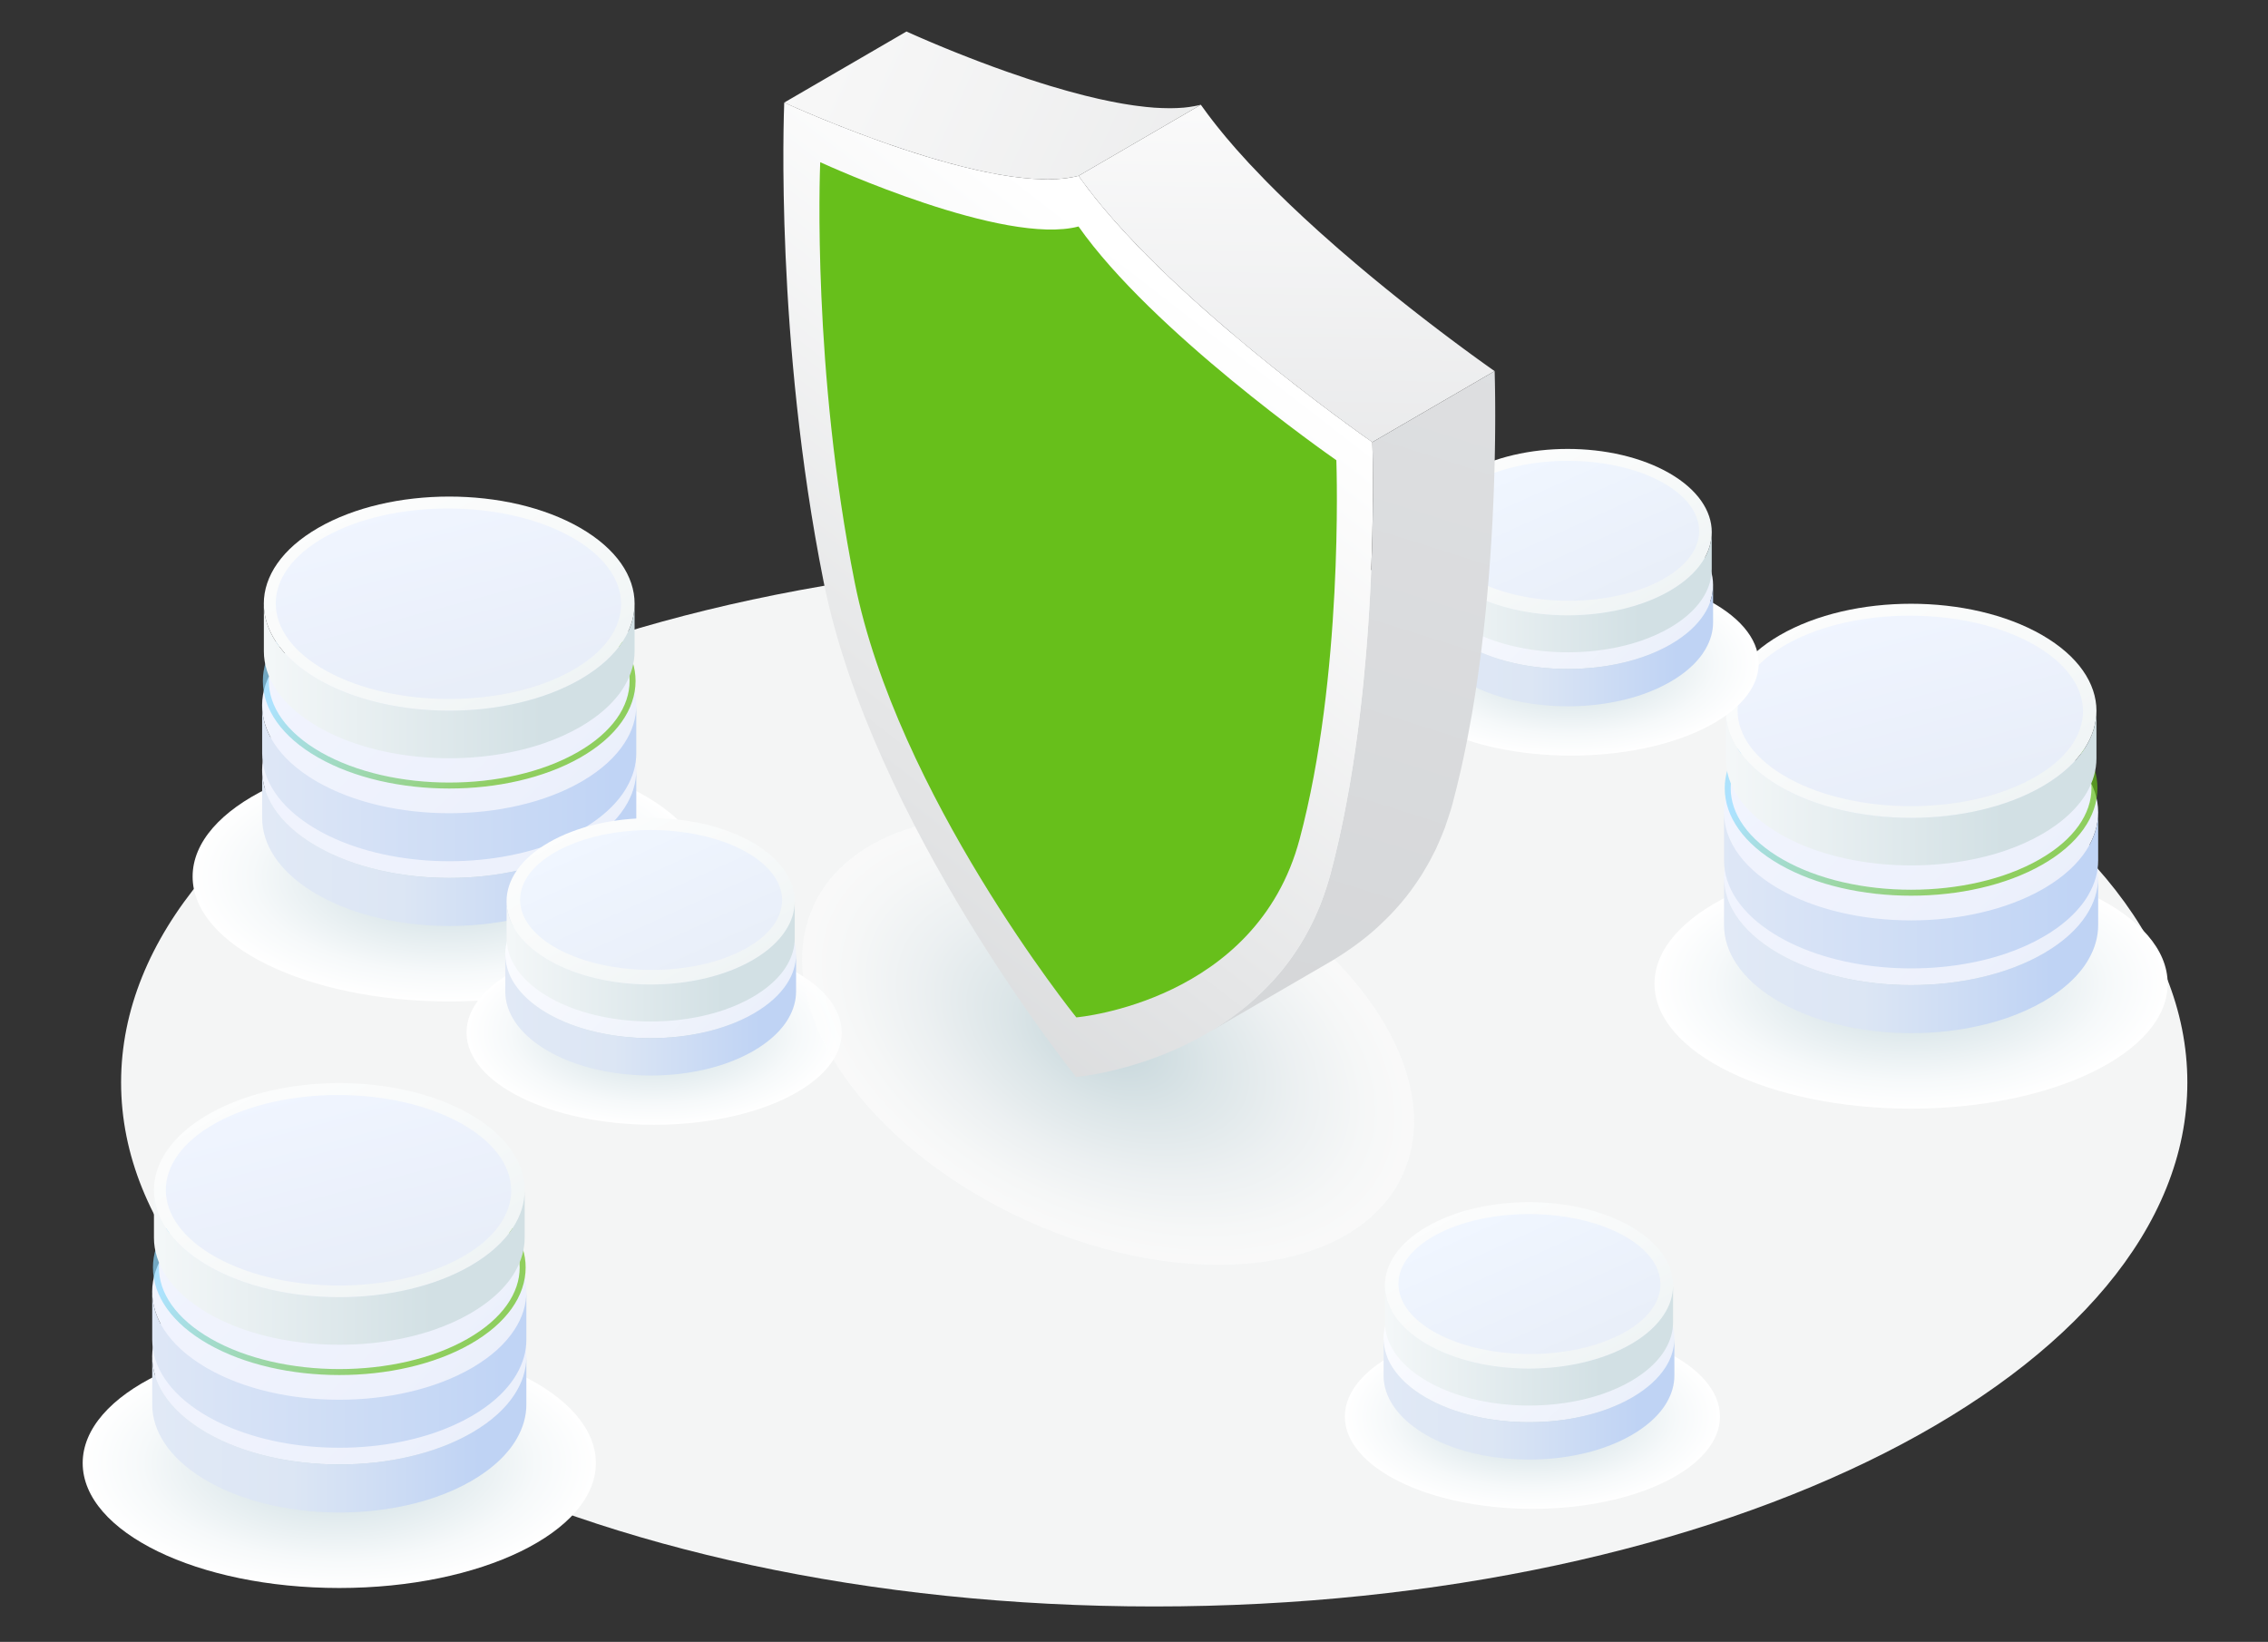 <svg width="576" height="417" viewBox="0 0 576 417" fill="none" xmlns="http://www.w3.org/2000/svg">
<rect x="0" y="0" width="576" height="417" fill="#333333" stroke="none"/>
<path d="M555.518 274.919C555.518 348.418 438.045 408 293.136 408C148.227 408 30.754 348.418 30.754 274.919C30.754 201.42 148.227 141.837 293.136 141.837C438.045 141.837 555.518 201.42 555.518 274.919Z" fill="#F4F5F5"/>
<path style="mix-blend-mode:multiply" d="M86.166 403.307C122.156 403.307 151.332 389.103 151.332 371.582C151.332 354.061 122.156 339.857 86.166 339.857C50.176 339.857 21 354.061 21 371.582C21 389.103 50.176 403.307 86.166 403.307Z" fill="url(#paint0_radial_1986_27285)"/>
<path d="M133.681 344.512C133.681 347.765 132.682 351.019 130.682 354.113C128.428 357.605 124.906 360.874 120.114 363.7C120.003 363.763 119.876 363.842 119.764 363.905C101.198 374.619 71.127 374.619 52.561 363.905C52.45 363.842 52.323 363.763 52.212 363.7C47.42 360.874 43.897 357.605 41.644 354.113C39.644 351.019 38.645 347.765 38.645 344.512C38.645 337.496 43.278 330.466 52.561 325.102C71.112 314.389 101.198 314.389 119.764 325.102C129.048 330.466 133.681 337.496 133.681 344.512Z" fill="url(#paint1_linear_1986_27285)"/>
<path d="M130.685 354.113C128.431 357.605 124.909 360.875 120.116 363.7C120.005 363.763 119.878 363.843 119.767 363.906C101.201 374.619 71.13 374.619 52.564 363.906C52.453 363.843 52.326 363.763 52.215 363.7C47.422 360.875 43.9 357.605 41.646 354.113C39.717 351.127 38.728 347.992 38.66 344.854V356.709C38.66 363.433 42.934 370.183 51.468 375.434C51.832 375.656 52.197 375.878 52.575 376.099C68.262 385.155 92.209 386.563 110.462 380.295C113.772 379.149 116.899 377.754 119.765 376.099C120.36 375.754 120.934 375.403 121.49 375.045C121.678 374.923 121.854 374.798 122.039 374.675C122.433 374.412 122.824 374.149 123.199 373.881C123.216 373.868 123.234 373.857 123.25 373.845C123.631 373.571 124.001 373.293 124.362 373.013C124.499 372.905 124.632 372.796 124.767 372.687C124.847 372.623 124.926 372.559 125.005 372.495C125.202 372.333 125.397 372.171 125.588 372.008C125.751 371.868 125.911 371.729 126.069 371.589C126.168 371.501 126.267 371.415 126.363 371.326C126.383 371.309 126.401 371.291 126.421 371.273C126.555 371.149 126.685 371.024 126.816 370.899C126.933 370.788 127.054 370.678 127.169 370.566C127.327 370.41 127.476 370.252 127.628 370.095C127.684 370.038 127.74 369.981 127.795 369.924C127.906 369.808 128.018 369.693 128.125 369.577C128.237 369.454 128.344 369.331 128.453 369.208C128.676 368.958 128.892 368.707 129.1 368.454C129.193 368.34 129.287 368.228 129.377 368.113C129.444 368.03 129.513 367.946 129.578 367.862C129.796 367.581 130.003 367.301 130.201 367.021C130.566 366.502 130.893 365.975 131.201 365.446C132.847 362.622 133.68 359.662 133.68 356.709V344.607C133.661 347.828 132.664 351.049 130.685 354.113Z" fill="url(#paint2_linear_1986_27285)"/>
<path d="M133.681 328.068C133.681 331.322 132.682 334.575 130.682 337.669C128.428 341.161 124.906 344.431 120.114 347.256C120.003 347.319 119.876 347.399 119.764 347.462C101.198 358.175 71.127 358.175 52.561 347.462C52.45 347.399 52.323 347.319 52.212 347.256C47.42 344.431 43.897 341.161 41.644 337.669C39.644 334.575 38.645 331.322 38.645 328.068C38.645 321.053 43.278 314.023 52.561 308.658C71.112 297.945 101.198 297.945 119.764 308.658C129.048 314.023 133.681 321.053 133.681 328.068Z" fill="url(#paint3_linear_1986_27285)"/>
<path d="M130.685 337.67C128.431 341.161 124.909 344.431 120.116 347.256C120.005 347.319 119.878 347.399 119.767 347.462C101.201 358.175 71.13 358.175 52.564 347.462C52.453 347.399 52.326 347.319 52.215 347.256C47.422 344.431 43.9 341.161 41.646 337.67C39.717 334.684 38.728 331.549 38.66 328.41V340.265C38.66 346.99 42.934 353.739 51.468 358.991C51.832 359.212 52.197 359.434 52.575 359.655C68.262 368.712 92.209 370.12 110.462 363.851C113.772 362.705 116.899 361.31 119.765 359.655C120.36 359.31 120.934 358.959 121.49 358.601C121.678 358.479 121.854 358.355 122.039 358.231C122.433 357.969 122.824 357.705 123.199 357.437C123.216 357.425 123.234 357.413 123.25 357.401C123.631 357.127 124.001 356.85 124.362 356.569C124.499 356.461 124.632 356.352 124.767 356.243C124.847 356.18 124.926 356.116 125.005 356.051C125.202 355.89 125.397 355.727 125.588 355.564C125.751 355.425 125.911 355.285 126.069 355.145C126.168 355.057 126.267 354.971 126.363 354.883C126.383 354.865 126.401 354.847 126.421 354.829C126.555 354.705 126.685 354.58 126.816 354.455C126.933 354.344 127.054 354.234 127.169 354.123C127.327 353.967 127.476 353.809 127.628 353.651C127.684 353.594 127.74 353.537 127.795 353.481C127.906 353.365 128.018 353.249 128.125 353.133C128.237 353.011 128.344 352.887 128.453 352.764C128.676 352.514 128.892 352.263 129.1 352.01C129.193 351.896 129.287 351.784 129.377 351.67C129.444 351.586 129.513 351.502 129.578 351.418C129.796 351.137 130.003 350.857 130.201 350.577C130.566 350.058 130.893 349.532 131.201 349.002C132.847 346.178 133.68 343.218 133.68 340.265V328.163C133.661 331.385 132.664 334.605 130.685 337.67Z" fill="url(#paint4_linear_1986_27285)"/>
<path opacity="0.7" fill-rule="evenodd" clip-rule="evenodd" d="M86.171 296.122C74.35 296.122 62.57 298.695 53.613 303.798L53.611 303.8C53.565 303.825 53.513 303.856 53.453 303.891L53.45 303.893C53.395 303.926 53.333 303.962 53.273 303.996C48.655 306.685 45.301 309.772 43.172 313.031C41.284 315.916 40.356 318.922 40.356 321.908C40.356 328.327 44.651 334.92 53.613 340.034C62.57 345.136 74.354 347.71 86.177 347.71C98 347.71 109.779 345.137 118.728 340.034C127.691 334.921 131.986 328.327 131.986 321.908C131.986 318.922 131.059 315.916 129.171 313.031C127.041 309.772 123.687 306.685 119.069 303.996C119.009 303.963 118.947 303.926 118.893 303.894L118.889 303.891C118.829 303.856 118.778 303.825 118.732 303.8L118.729 303.798C109.772 298.695 97.992 296.122 86.171 296.122ZM119.475 302.483C110.237 297.22 98.184 294.609 86.171 294.609C74.159 294.609 62.105 297.22 52.866 302.483C52.805 302.518 52.742 302.555 52.686 302.588L52.683 302.59C52.623 302.625 52.572 302.656 52.525 302.682L52.517 302.687C47.743 305.465 44.193 308.704 41.906 312.203C39.875 315.307 38.844 318.597 38.844 321.908C38.844 329.066 43.63 336.079 52.864 341.347L52.865 341.348C62.104 346.612 74.162 349.222 86.177 349.222C98.192 349.222 110.246 346.612 119.478 341.348C128.712 336.08 133.499 329.066 133.499 321.908C133.499 318.597 132.467 315.307 130.436 312.203C128.149 308.704 124.599 305.465 119.825 302.687L119.817 302.682C119.771 302.656 119.72 302.625 119.66 302.59L119.658 302.589C119.602 302.556 119.537 302.518 119.475 302.483Z" fill="url(#paint5_linear_1986_27285)"/>
<path d="M133.251 302.27C133.251 305.494 132.261 308.717 130.279 311.784C128.046 315.244 124.556 318.484 119.807 321.283C119.697 321.346 119.571 321.425 119.462 321.487C101.065 332.102 71.268 332.102 52.872 321.487C52.761 321.425 52.636 321.346 52.526 321.283C47.777 318.484 44.287 315.244 42.054 311.784C40.072 308.717 39.082 305.494 39.082 302.27C39.082 295.319 43.673 288.352 52.872 283.037C71.253 272.422 101.065 272.422 119.462 283.037C128.659 288.352 133.251 295.319 133.251 302.27Z" fill="url(#paint6_linear_1986_27285)"/>
<path d="M130.282 311.784C128.049 315.244 124.559 318.483 119.81 321.282C119.7 321.345 119.574 321.424 119.464 321.487C101.068 332.102 71.271 332.102 52.874 321.487C52.764 321.424 52.639 321.345 52.528 321.282C47.78 318.483 44.289 315.244 42.056 311.784C40.144 308.825 39.164 305.719 39.098 302.608V314.356C39.098 321.018 43.332 327.706 51.788 332.91C52.15 333.13 52.511 333.35 52.885 333.569C68.429 342.543 92.158 343.937 110.244 337.726C113.524 336.59 116.622 335.209 119.462 333.569C120.051 333.227 120.619 332.878 121.171 332.524C121.358 332.404 121.533 332.28 121.715 332.158C122.106 331.898 122.493 331.637 122.864 331.37C122.881 331.359 122.899 331.347 122.915 331.335C123.293 331.064 123.66 330.788 124.017 330.511C124.153 330.404 124.284 330.295 124.418 330.188C124.498 330.125 124.575 330.061 124.654 329.997C124.85 329.837 125.043 329.676 125.232 329.514C125.393 329.377 125.552 329.238 125.709 329.099C125.806 329.012 125.905 328.927 126 328.84C126.02 328.822 126.038 328.804 126.057 328.786C126.191 328.664 126.319 328.54 126.448 328.416C126.565 328.305 126.685 328.197 126.798 328.086C126.955 327.932 127.102 327.775 127.254 327.619C127.309 327.563 127.365 327.507 127.418 327.45C127.528 327.335 127.639 327.221 127.746 327.105C127.857 326.984 127.963 326.863 128.071 326.741C128.292 326.493 128.505 326.244 128.712 325.993C128.804 325.881 128.897 325.768 128.986 325.656C129.053 325.573 129.121 325.49 129.186 325.406C129.4 325.129 129.606 324.851 129.802 324.573C130.165 324.059 130.488 323.537 130.793 323.012C132.424 320.215 133.25 317.281 133.25 314.356V302.364C133.231 305.556 132.243 308.747 130.282 311.784Z" fill="url(#paint7_linear_1986_27285)"/>
<path d="M116.88 285.188C134.062 294.636 134.153 309.957 117.082 319.406C100.01 328.856 72.243 328.856 55.061 319.407C37.877 309.957 37.786 294.637 54.858 285.187C71.929 275.738 99.696 275.738 116.88 285.188Z" fill="url(#paint8_linear_1986_27285)"/>
<path style="mix-blend-mode:multiply" d="M485.354 281.567C521.344 281.567 550.52 267.364 550.52 249.843C550.52 232.322 521.344 218.118 485.354 218.118C449.363 218.118 420.188 232.322 420.188 249.843C420.188 267.364 449.363 281.567 485.354 281.567Z" fill="url(#paint9_radial_1986_27285)"/>
<path d="M532.869 222.773C532.869 226.026 531.869 229.279 529.869 232.374C527.616 235.866 524.093 239.135 519.301 241.961C519.19 242.023 519.063 242.103 518.952 242.166C500.386 252.879 470.314 252.879 451.749 242.166C451.638 242.103 451.511 242.024 451.4 241.961C446.607 239.135 443.084 235.866 440.831 232.374C438.832 229.279 437.832 226.026 437.832 222.773C437.832 215.757 442.466 208.726 451.749 203.362C470.299 192.649 500.386 192.649 518.952 203.362C528.235 208.726 532.869 215.757 532.869 222.773Z" fill="url(#paint10_linear_1986_27285)"/>
<path d="M529.873 232.374C527.619 235.866 524.097 239.136 519.304 241.961C519.193 242.024 519.066 242.103 518.955 242.167C500.388 252.879 470.318 252.879 451.752 242.167C451.64 242.103 451.513 242.024 451.402 241.961C446.611 239.136 443.088 235.866 440.834 232.374C438.904 229.388 437.916 226.253 437.848 223.114V234.97C437.848 241.694 442.121 248.444 450.655 253.695C451.02 253.917 451.385 254.138 451.763 254.36C467.449 263.416 491.397 264.823 509.65 258.556C512.96 257.409 516.087 256.015 518.953 254.36C519.547 254.015 520.121 253.663 520.678 253.306C520.866 253.184 521.042 253.059 521.226 252.936C521.621 252.673 522.012 252.41 522.387 252.141C522.403 252.129 522.422 252.118 522.438 252.106C522.819 251.832 523.189 251.554 523.55 251.274C523.687 251.166 523.82 251.057 523.955 250.948C524.035 250.884 524.113 250.82 524.193 250.755C524.39 250.594 524.585 250.432 524.776 250.268C524.938 250.129 525.099 249.989 525.257 249.849C525.355 249.762 525.455 249.676 525.551 249.587C525.571 249.57 525.589 249.552 525.609 249.533C525.743 249.409 525.873 249.285 526.004 249.16C526.121 249.049 526.242 248.938 526.356 248.826C526.515 248.671 526.664 248.513 526.816 248.356C526.872 248.299 526.928 248.242 526.983 248.185C527.094 248.069 527.205 247.954 527.312 247.837C527.425 247.715 527.532 247.592 527.641 247.469C527.864 247.219 528.079 246.968 528.288 246.714C528.381 246.601 528.475 246.488 528.565 246.374C528.632 246.29 528.701 246.206 528.766 246.122C528.983 245.842 529.191 245.562 529.388 245.282C529.754 244.763 530.081 244.236 530.388 243.707C532.035 240.883 532.868 237.923 532.868 234.97V222.868C532.849 226.089 531.852 229.31 529.873 232.374Z" fill="url(#paint11_linear_1986_27285)"/>
<path d="M532.869 206.329C532.869 209.582 531.869 212.835 529.869 215.93C527.616 219.422 524.093 222.692 519.301 225.517C519.19 225.58 519.063 225.66 518.952 225.723C500.386 236.435 470.314 236.435 451.749 225.723C451.638 225.66 451.511 225.58 451.4 225.517C446.607 222.692 443.084 219.422 440.831 215.93C438.832 212.835 437.832 209.582 437.832 206.329C437.832 199.314 442.466 192.283 451.749 186.919C470.299 176.205 500.386 176.205 518.952 186.919C528.235 192.283 532.869 199.314 532.869 206.329Z" fill="url(#paint12_linear_1986_27285)"/>
<path d="M529.873 215.93C527.619 219.422 524.097 222.692 519.304 225.517C519.193 225.58 519.066 225.66 518.955 225.723C500.388 236.436 470.318 236.436 451.752 225.723C451.64 225.66 451.513 225.58 451.402 225.517C446.611 222.692 443.088 219.422 440.834 215.93C438.904 212.944 437.916 209.81 437.848 206.671V218.526C437.848 225.251 442.121 232 450.655 237.251C451.02 237.473 451.385 237.694 451.763 237.916C467.449 246.972 491.397 248.38 509.65 242.112C512.96 240.965 516.087 239.571 518.953 237.916C519.547 237.571 520.121 237.22 520.678 236.862C520.866 236.74 521.042 236.615 521.226 236.492C521.621 236.23 522.012 235.966 522.387 235.697C522.403 235.685 522.422 235.674 522.438 235.662C522.819 235.388 523.189 235.111 523.55 234.83C523.687 234.722 523.82 234.613 523.955 234.504C524.035 234.441 524.113 234.376 524.193 234.311C524.39 234.15 524.585 233.988 524.776 233.825C524.938 233.685 525.099 233.546 525.257 233.406C525.355 233.318 525.455 233.232 525.551 233.144C525.571 233.126 525.589 233.108 525.609 233.089C525.743 232.965 525.873 232.841 526.004 232.716C526.121 232.605 526.242 232.495 526.356 232.383C526.515 232.227 526.664 232.069 526.816 231.912C526.872 231.855 526.928 231.798 526.983 231.741C527.094 231.626 527.205 231.51 527.312 231.393C527.425 231.272 527.532 231.148 527.641 231.025C527.864 230.775 528.079 230.524 528.288 230.271C528.381 230.157 528.475 230.045 528.565 229.93C528.632 229.846 528.701 229.763 528.766 229.679C528.983 229.398 529.191 229.118 529.388 228.838C529.754 228.319 530.081 227.793 530.388 227.263C532.035 224.439 532.868 221.479 532.868 218.526V206.424C532.849 209.645 531.852 212.866 529.873 215.93Z" fill="url(#paint13_linear_1986_27285)"/>
<path opacity="0.7" fill-rule="evenodd" clip-rule="evenodd" d="M485.354 174.382C473.534 174.382 461.754 176.956 452.797 182.059L452.794 182.06C452.748 182.086 452.697 182.116 452.637 182.152L452.633 182.154C452.579 182.187 452.517 182.223 452.457 182.257C447.839 184.946 444.485 188.033 442.356 191.291C440.467 194.177 439.54 197.183 439.54 200.169C439.54 206.587 443.835 213.181 452.797 218.295C461.754 223.397 473.537 225.97 485.36 225.97C497.183 225.97 508.963 223.398 517.912 218.295C526.874 213.182 531.17 206.587 531.17 200.169C531.17 197.183 530.242 194.177 528.354 191.291C526.225 188.033 522.87 184.946 518.252 182.257C518.193 182.224 518.131 182.187 518.077 182.155L518.072 182.152C518.012 182.116 517.962 182.086 517.915 182.06L517.912 182.059C508.955 176.956 497.175 174.382 485.354 174.382ZM518.659 180.744C509.42 175.48 497.367 172.87 485.354 172.87C473.342 172.87 461.289 175.48 452.049 180.744C451.989 180.779 451.924 180.816 451.869 180.849L451.866 180.85C451.806 180.886 451.755 180.916 451.709 180.943L451.7 180.948C446.926 183.726 443.376 186.965 441.09 190.463C439.059 193.567 438.027 196.858 438.027 200.169C438.027 207.327 442.814 214.34 452.048 219.608C461.287 224.872 473.345 227.483 485.36 227.483C497.376 227.483 509.429 224.872 518.661 219.609C527.895 214.341 532.682 207.327 532.682 200.169C532.682 196.858 531.65 193.567 529.62 190.463C527.333 186.965 523.782 183.726 519.009 180.948V180.947L519.001 180.943C518.954 180.916 518.903 180.886 518.843 180.85L518.841 180.85C518.785 180.816 518.721 180.779 518.659 180.744Z" fill="url(#paint14_linear_1986_27285)"/>
<path d="M532.434 180.531C532.434 183.755 531.444 186.978 529.463 190.045C527.23 193.505 523.739 196.745 518.991 199.544C518.881 199.607 518.755 199.685 518.645 199.748C500.248 210.363 470.452 210.363 452.055 199.748C451.945 199.685 451.82 199.607 451.709 199.544C446.961 196.745 443.47 193.505 441.237 190.045C439.256 186.978 438.266 183.755 438.266 180.531C438.266 173.58 442.857 166.613 452.055 161.298C470.437 150.683 500.248 150.683 518.645 161.298C527.843 166.613 532.434 173.58 532.434 180.531Z" fill="url(#paint15_linear_1986_27285)"/>
<path d="M529.465 190.044C527.233 193.505 523.742 196.744 518.993 199.543C518.883 199.606 518.758 199.684 518.647 199.748C500.25 210.363 470.454 210.363 452.057 199.748C451.947 199.684 451.821 199.606 451.712 199.543C446.963 196.744 443.473 193.505 441.239 190.044C439.328 187.086 438.348 183.98 438.281 180.869V192.617C438.281 199.279 442.516 205.967 450.972 211.171C451.333 211.39 451.695 211.61 452.069 211.83C467.612 220.804 491.341 222.198 509.428 215.987C512.707 214.851 515.805 213.47 518.646 211.83C519.234 211.488 519.803 211.139 520.355 210.785C520.541 210.664 520.715 210.54 520.898 210.419C521.289 210.159 521.676 209.898 522.048 209.631C522.064 209.619 522.082 209.608 522.098 209.596C522.476 209.325 522.843 209.049 523.2 208.772C523.337 208.665 523.468 208.556 523.602 208.449C523.681 208.385 523.759 208.322 523.837 208.258C524.033 208.098 524.226 207.937 524.415 207.775C524.576 207.638 524.736 207.499 524.892 207.36C524.989 207.273 525.088 207.188 525.183 207.101C525.203 207.083 525.22 207.064 525.24 207.047C525.374 206.925 525.503 206.801 525.632 206.677C525.747 206.566 525.868 206.458 525.981 206.347C526.138 206.193 526.286 206.036 526.437 205.88C526.492 205.824 526.548 205.768 526.602 205.711C526.712 205.596 526.823 205.482 526.929 205.366C527.041 205.245 527.146 205.123 527.254 205.002C527.475 204.754 527.688 204.505 527.895 204.254C527.987 204.142 528.08 204.029 528.169 203.917C528.236 203.833 528.304 203.751 528.369 203.667C528.584 203.39 528.789 203.112 528.985 202.834C529.348 202.32 529.672 201.798 529.977 201.273C531.608 198.476 532.433 195.542 532.433 192.617V180.625C532.414 183.817 531.427 187.008 529.465 190.044Z" fill="url(#paint16_linear_1986_27285)"/>
<path d="M516.064 163.449C533.246 172.897 533.337 188.218 516.266 197.666C499.194 207.117 471.426 207.117 454.245 197.668C437.06 188.218 436.97 172.898 454.042 163.448C471.113 153.999 498.88 153.999 516.064 163.449Z" fill="url(#paint17_linear_1986_27285)"/>
<path style="mix-blend-mode:multiply" d="M114.084 254.346C150.074 254.346 179.25 240.143 179.25 222.621C179.25 205.101 150.074 190.897 114.084 190.897C78.094 190.897 48.918 205.101 48.918 222.621C48.918 240.143 78.094 254.346 114.084 254.346Z" fill="url(#paint18_radial_1986_27285)"/>
<path d="M161.603 195.551C161.603 198.804 160.604 202.058 158.604 205.153C156.35 208.645 152.828 211.914 148.036 214.739C147.925 214.802 147.798 214.881 147.686 214.945C129.12 225.658 99.049 225.658 80.483 214.945C80.372 214.881 80.245 214.803 80.134 214.739C75.342 211.914 71.819 208.645 69.565 205.153C67.566 202.058 66.566 198.804 66.566 195.551C66.566 188.536 71.2 181.505 80.483 176.141C99.033 165.428 129.12 165.428 147.686 176.141C156.97 181.505 161.603 188.536 161.603 195.551Z" fill="url(#paint19_linear_1986_27285)"/>
<path d="M158.603 205.153C156.35 208.645 152.827 211.914 148.034 214.739C147.923 214.803 147.796 214.882 147.685 214.946C129.119 225.658 99.048 225.658 80.482 214.946C80.371 214.882 80.244 214.803 80.133 214.739C75.341 211.914 71.818 208.645 69.564 205.153C67.635 202.167 66.646 199.032 66.578 195.893V207.749C66.578 214.472 70.852 221.222 79.386 226.474C79.751 226.695 80.115 226.917 80.493 227.139C96.18 236.195 120.127 237.602 138.381 231.334C141.69 230.188 144.817 228.794 147.683 227.139C148.277 226.794 148.852 226.442 149.408 226.085C149.596 225.963 149.773 225.837 149.956 225.715C150.351 225.452 150.742 225.188 151.117 224.92C151.133 224.908 151.152 224.897 151.168 224.885C151.55 224.611 151.919 224.333 152.28 224.053C152.418 223.945 152.55 223.836 152.685 223.727C152.765 223.663 152.843 223.598 152.923 223.534C153.12 223.373 153.315 223.21 153.506 223.047C153.668 222.908 153.829 222.768 153.987 222.628C154.085 222.54 154.185 222.454 154.281 222.366C154.301 222.348 154.319 222.33 154.339 222.312C154.474 222.188 154.603 222.063 154.734 221.939C154.851 221.827 154.973 221.717 155.086 221.605C155.245 221.449 155.394 221.291 155.547 221.135C155.602 221.077 155.658 221.021 155.713 220.964C155.824 220.847 155.935 220.733 156.043 220.616C156.155 220.494 156.263 220.37 156.371 220.248C156.594 219.998 156.809 219.747 157.018 219.493C157.111 219.38 157.205 219.267 157.295 219.153C157.362 219.069 157.431 218.985 157.496 218.901C157.713 218.621 157.921 218.341 158.118 218.06C158.484 217.542 158.811 217.015 159.119 216.485C160.765 213.662 161.598 210.701 161.598 207.749V195.647C161.579 198.868 160.582 202.088 158.603 205.153Z" fill="url(#paint20_linear_1986_27285)"/>
<path d="M161.603 179.108C161.603 182.361 160.604 185.614 158.604 188.709C156.35 192.201 152.828 195.471 148.036 198.295C147.925 198.359 147.798 198.438 147.686 198.502C129.12 209.214 99.049 209.214 80.483 198.502C80.372 198.438 80.245 198.359 80.134 198.295C75.342 195.471 71.819 192.201 69.565 188.709C67.566 185.614 66.566 182.361 66.566 179.108C66.566 172.093 71.2 165.062 80.483 159.697C99.033 148.984 129.12 148.984 147.686 159.697C156.97 165.062 161.603 172.093 161.603 179.108Z" fill="url(#paint21_linear_1986_27285)"/>
<path d="M158.603 188.709C156.35 192.201 152.827 195.471 148.034 198.296C147.923 198.359 147.796 198.438 147.685 198.502C129.119 209.215 99.048 209.215 80.482 198.502C80.371 198.438 80.244 198.359 80.133 198.296C75.341 195.471 71.818 192.201 69.564 188.709C67.635 185.723 66.646 182.589 66.578 179.449V191.305C66.578 198.029 70.852 204.779 79.386 210.03C79.751 210.252 80.115 210.473 80.493 210.695C96.18 219.751 120.127 221.159 138.381 214.891C141.69 213.744 144.817 212.35 147.683 210.695C148.277 210.35 148.852 209.998 149.408 209.641C149.596 209.519 149.773 209.394 149.956 209.271C150.351 209.009 150.742 208.745 151.117 208.476C151.133 208.464 151.152 208.453 151.168 208.441C151.55 208.167 151.919 207.889 152.28 207.609C152.418 207.501 152.55 207.392 152.685 207.283C152.765 207.22 152.843 207.155 152.923 207.09C153.12 206.929 153.315 206.767 153.506 206.604C153.668 206.464 153.829 206.325 153.987 206.184C154.085 206.097 154.185 206.01 154.281 205.923C154.301 205.905 154.319 205.886 154.339 205.868C154.474 205.744 154.603 205.62 154.734 205.495C154.851 205.384 154.973 205.274 155.086 205.162C155.245 205.006 155.394 204.848 155.547 204.691C155.602 204.634 155.658 204.577 155.713 204.52C155.824 204.404 155.935 204.289 156.043 204.172C156.155 204.051 156.263 203.927 156.371 203.804C156.594 203.554 156.809 203.303 157.018 203.049C157.111 202.936 157.205 202.823 157.295 202.709C157.362 202.625 157.431 202.542 157.496 202.457C157.713 202.177 157.921 201.897 158.118 201.617C158.484 201.098 158.811 200.572 159.119 200.041C160.765 197.218 161.598 194.258 161.598 191.305V179.203C161.579 182.424 160.582 185.644 158.603 188.709Z" fill="url(#paint22_linear_1986_27285)"/>
<path opacity="0.7" fill-rule="evenodd" clip-rule="evenodd" d="M114.085 147.161C102.264 147.161 90.484 149.734 81.527 154.838L81.525 154.839C81.479 154.865 81.427 154.895 81.368 154.931L81.364 154.933C81.309 154.965 81.247 155.002 81.187 155.036C76.57 157.725 73.216 160.812 71.086 164.07C69.198 166.956 68.27 169.962 68.27 172.948C68.27 179.366 72.566 185.96 81.527 191.074C90.484 196.176 102.268 198.749 114.091 198.749C125.913 198.749 137.693 196.177 146.642 191.074C155.605 185.96 159.901 179.366 159.901 172.948C159.901 169.962 158.973 166.956 157.085 164.07C154.955 160.812 151.6 157.725 146.983 155.036C146.924 155.002 146.862 154.965 146.807 154.934L146.803 154.931C146.743 154.895 146.692 154.865 146.646 154.839L146.643 154.838C137.686 149.734 125.906 147.161 114.085 147.161ZM147.39 153.523C138.151 148.259 126.097 145.649 114.085 145.649C102.073 145.649 90.019 148.259 80.78 153.523C80.719 153.557 80.656 153.594 80.6 153.628L80.597 153.629C80.537 153.665 80.486 153.695 80.439 153.722L80.431 153.727C75.657 156.505 72.107 159.743 69.82 163.242C67.789 166.346 66.758 169.637 66.758 172.948C66.758 180.106 71.544 187.119 80.778 192.387L80.779 192.388C90.018 197.651 102.076 200.261 114.091 200.261C126.106 200.261 138.16 197.651 147.392 192.388V192.387C156.626 187.119 161.413 180.106 161.413 172.948C161.413 169.637 160.381 166.346 158.351 163.242C156.063 159.743 152.513 156.505 147.74 153.727V153.726L147.731 153.722C147.685 153.695 147.634 153.665 147.574 153.629L147.572 153.629C147.516 153.595 147.452 153.557 147.39 153.523Z" fill="url(#paint23_linear_1986_27285)"/>
<path d="M161.169 153.309C161.169 156.534 160.178 159.757 158.197 162.824C155.964 166.283 152.474 169.523 147.725 172.323C147.616 172.385 147.489 172.464 147.38 172.527C128.983 183.142 99.186 183.142 80.79 172.527C80.68 172.464 80.554 172.385 80.444 172.323C75.695 169.523 72.205 166.283 69.972 162.824C67.99 159.757 67 156.534 67 153.309C67 146.359 71.591 139.392 80.79 134.077C99.171 123.461 128.983 123.461 147.38 134.077C156.577 139.392 161.169 146.359 161.169 153.309Z" fill="url(#paint24_linear_1986_27285)"/>
<path d="M158.196 162.823C155.963 166.283 152.473 169.523 147.724 172.322C147.614 172.385 147.488 172.463 147.378 172.527C128.981 183.142 99.185 183.142 80.788 172.527C80.678 172.463 80.552 172.385 80.442 172.322C75.694 169.523 72.203 166.283 69.97 162.823C68.058 159.864 67.079 156.759 67.012 153.648V165.396C67.012 172.058 71.246 178.746 79.702 183.95C80.064 184.169 80.425 184.389 80.799 184.608C96.343 193.582 120.071 194.977 138.158 188.766C141.438 187.63 144.536 186.249 147.377 184.608C147.965 184.267 148.533 183.918 149.085 183.564C149.272 183.443 149.446 183.319 149.629 183.198C150.019 182.937 150.407 182.677 150.778 182.41C150.795 182.398 150.813 182.387 150.829 182.375C151.207 182.103 151.574 181.828 151.931 181.551C152.068 181.444 152.198 181.335 152.332 181.228C152.412 181.164 152.49 181.101 152.567 181.036C152.763 180.877 152.957 180.716 153.146 180.554C153.307 180.416 153.467 180.278 153.623 180.139C153.72 180.052 153.819 179.967 153.914 179.88C153.934 179.861 153.951 179.843 153.971 179.826C154.105 179.703 154.233 179.579 154.363 179.455C154.478 179.345 154.599 179.237 154.712 179.126C154.869 178.971 155.017 178.815 155.168 178.659C155.222 178.602 155.279 178.546 155.333 178.49C155.442 178.375 155.554 178.261 155.659 178.145C155.771 178.024 155.877 177.902 155.985 177.781C156.206 177.532 156.419 177.284 156.626 177.033C156.718 176.921 156.811 176.808 156.9 176.695C156.967 176.612 157.035 176.53 157.1 176.446C157.315 176.168 157.52 175.891 157.716 175.613C158.079 175.098 158.403 174.577 158.707 174.052C160.338 171.255 161.164 168.321 161.164 165.396V153.404C161.145 156.596 160.158 159.787 158.196 162.823Z" fill="url(#paint25_linear_1986_27285)"/>
<path d="M144.798 136.227C161.98 145.676 162.071 160.996 145 170.445C127.928 179.895 100.161 179.895 82.979 170.447C65.795 160.997 65.704 145.677 82.776 136.227C99.847 126.778 127.614 126.778 144.798 136.227Z" fill="url(#paint26_linear_1986_27285)"/>
<path style="mix-blend-mode:multiply" d="M166.118 285.662C192.427 285.662 213.755 275.167 213.755 262.221C213.755 249.276 192.427 238.781 166.118 238.781C139.808 238.781 118.48 249.276 118.48 262.221C118.48 275.167 139.808 285.662 166.118 285.662Z" fill="url(#paint27_radial_1986_27285)"/>
<path d="M202.177 242.352C202.177 244.881 201.4 247.409 199.846 249.815C198.095 252.528 195.357 255.07 191.632 257.266C191.546 257.315 191.447 257.377 191.361 257.426C176.93 265.752 153.559 265.752 139.129 257.426C139.042 257.377 138.944 257.315 138.858 257.266C135.133 255.07 132.395 252.528 130.644 249.815C129.089 247.409 128.312 244.881 128.312 242.352C128.312 236.9 131.914 231.436 139.129 227.266C153.547 218.94 176.93 218.94 191.361 227.266C198.576 231.436 202.177 236.9 202.177 242.352Z" fill="url(#paint28_linear_1986_27285)"/>
<path d="M199.847 249.815C198.096 252.528 195.358 255.07 191.633 257.266C191.547 257.315 191.449 257.377 191.362 257.426C176.932 265.752 153.56 265.752 139.13 257.426C139.044 257.377 138.945 257.315 138.859 257.266C135.134 255.07 132.396 252.528 130.645 249.815C129.145 247.494 128.376 245.058 128.324 242.618V251.833C128.324 257.058 131.645 262.305 138.278 266.386C138.562 266.559 138.845 266.73 139.139 266.903C151.331 273.942 169.943 275.035 184.13 270.164C186.702 269.272 189.133 268.189 191.361 266.903C191.822 266.634 192.268 266.361 192.701 266.083C192.848 265.988 192.984 265.892 193.127 265.796C193.434 265.591 193.738 265.387 194.029 265.178C194.042 265.169 194.057 265.16 194.069 265.151C194.366 264.937 194.653 264.722 194.933 264.504C195.04 264.42 195.143 264.336 195.248 264.251C195.31 264.201 195.372 264.151 195.433 264.101C195.586 263.976 195.738 263.849 195.886 263.723C196.013 263.614 196.138 263.506 196.26 263.396C196.336 263.329 196.414 263.262 196.489 263.193C196.504 263.179 196.518 263.165 196.534 263.151C196.638 263.055 196.739 262.958 196.841 262.861C196.931 262.774 197.026 262.689 197.114 262.602C197.238 262.481 197.353 262.358 197.472 262.236C197.515 262.192 197.559 262.148 197.601 262.103C197.688 262.013 197.775 261.923 197.858 261.833C197.945 261.738 198.029 261.642 198.113 261.547C198.286 261.353 198.454 261.157 198.615 260.96C198.688 260.872 198.761 260.785 198.831 260.696C198.883 260.63 198.937 260.565 198.987 260.5C199.156 260.283 199.317 260.065 199.471 259.847C199.756 259.443 200.009 259.034 200.249 258.622C201.528 256.429 202.175 254.128 202.175 251.833V242.426C202.16 244.93 201.386 247.433 199.847 249.815Z" fill="url(#paint29_linear_1986_27285)"/>
<path d="M201.839 228.915C201.839 231.421 201.069 233.926 199.529 236.31C197.794 238.999 195.081 241.517 191.39 243.692C191.305 243.741 191.207 243.802 191.121 243.851C176.823 252.101 153.665 252.101 139.366 243.851C139.281 243.802 139.183 243.741 139.098 243.692C135.407 241.517 132.694 238.999 130.958 236.31C129.418 233.926 128.648 231.421 128.648 228.915C128.648 223.513 132.217 218.098 139.366 213.967C153.653 205.716 176.823 205.716 191.121 213.967C198.27 218.098 201.839 223.513 201.839 228.915Z" fill="url(#paint30_linear_1986_27285)"/>
<path d="M199.531 236.309C197.795 238.998 195.082 241.516 191.391 243.692C191.306 243.741 191.208 243.802 191.123 243.851C176.824 252.101 153.666 252.101 139.368 243.851C139.282 243.802 139.184 243.741 139.099 243.692C135.408 241.516 132.695 238.998 130.96 236.309C129.474 234.01 128.712 231.595 128.66 229.178V238.308C128.66 243.486 131.951 248.685 138.523 252.73C138.805 252.9 139.085 253.071 139.376 253.241C151.457 260.215 169.9 261.3 183.957 256.472C186.505 255.589 188.914 254.516 191.121 253.241C191.579 252.975 192.021 252.705 192.449 252.429C192.594 252.336 192.731 252.239 192.872 252.144C193.176 251.942 193.477 251.739 193.766 251.533C193.778 251.524 193.792 251.514 193.805 251.505C194.098 251.294 194.383 251.08 194.661 250.864C194.768 250.781 194.869 250.697 194.973 250.614C195.035 250.564 195.096 250.515 195.156 250.465C195.308 250.341 195.459 250.216 195.605 250.09C195.731 249.983 195.855 249.875 195.976 249.767C196.052 249.7 196.129 249.633 196.203 249.566C196.218 249.551 196.231 249.538 196.247 249.524C196.351 249.428 196.451 249.332 196.551 249.236C196.641 249.151 196.735 249.066 196.823 248.98C196.945 248.86 197.059 248.738 197.177 248.617C197.22 248.573 197.263 248.529 197.305 248.485C197.391 248.396 197.477 248.308 197.559 248.218C197.645 248.124 197.729 248.029 197.813 247.934C197.983 247.741 198.15 247.548 198.31 247.353C198.382 247.266 198.454 247.179 198.523 247.091C198.575 247.026 198.628 246.962 198.678 246.897C198.845 246.681 199.006 246.466 199.158 246.249C199.44 245.85 199.691 245.444 199.928 245.037C201.196 242.862 201.838 240.582 201.838 238.308V228.988C201.822 231.469 201.056 233.949 199.531 236.309Z" fill="url(#paint31_linear_1986_27285)"/>
<path d="M188.813 216.009C201.848 222.947 201.917 234.198 188.967 241.137C176.015 248.077 154.95 248.077 141.916 241.139C128.88 234.199 128.811 222.948 141.762 216.008C154.712 209.069 175.777 209.069 188.813 216.009Z" fill="url(#paint32_linear_1986_27285)"/>
<path style="mix-blend-mode:multiply" d="M399.016 191.9C425.325 191.9 446.653 181.405 446.653 168.46C446.653 155.514 425.325 145.019 399.016 145.019C372.707 145.019 351.379 155.514 351.379 168.46C351.379 181.405 372.707 191.9 399.016 191.9Z" fill="url(#paint33_radial_1986_27285)"/>
<path d="M435.068 148.59C435.068 151.119 434.291 153.647 432.737 156.053C430.985 158.766 428.247 161.308 424.523 163.504C424.436 163.553 424.337 163.615 424.251 163.664C409.821 171.99 386.449 171.99 372.02 163.664C371.933 163.615 371.835 163.553 371.748 163.504C368.024 161.308 365.286 158.766 363.534 156.053C361.98 153.647 361.203 151.119 361.203 148.59C361.203 143.138 364.805 137.674 372.02 133.504C386.437 125.178 409.821 125.178 424.251 133.504C431.466 137.674 435.068 143.138 435.068 148.59Z" fill="url(#paint34_linear_1986_27285)"/>
<path d="M432.742 156.053C430.99 158.767 428.252 161.308 424.528 163.504C424.441 163.553 424.343 163.615 424.256 163.664C409.827 171.99 386.454 171.99 372.025 163.664C371.939 163.615 371.84 163.553 371.753 163.504C368.029 161.308 365.291 158.767 363.539 156.053C362.039 153.732 361.271 151.296 361.219 148.856V158.071C361.219 163.297 364.54 168.543 371.173 172.624C371.456 172.797 371.74 172.968 372.033 173.141C384.225 180.18 402.838 181.273 417.024 176.402C419.597 175.511 422.027 174.427 424.255 173.141C424.717 172.872 425.163 172.599 425.595 172.321C425.742 172.227 425.879 172.13 426.022 172.034C426.329 171.83 426.633 171.626 426.924 171.416C426.937 171.407 426.951 171.398 426.963 171.389C427.26 171.176 427.548 170.96 427.827 170.742C427.935 170.658 428.038 170.574 428.143 170.489C428.205 170.439 428.266 170.389 428.327 170.339C428.481 170.214 428.632 170.088 428.78 169.961C428.907 169.852 429.032 169.744 429.155 169.635C429.231 169.567 429.309 169.5 429.384 169.431C429.399 169.418 429.412 169.403 429.428 169.39C429.533 169.294 429.633 169.196 429.735 169.099C429.826 169.012 429.921 168.927 430.009 168.841C430.132 168.719 430.248 168.596 430.367 168.474C430.41 168.43 430.454 168.386 430.496 168.342C430.582 168.252 430.669 168.162 430.752 168.071C430.84 167.976 430.923 167.88 431.008 167.785C431.181 167.591 431.348 167.395 431.51 167.198C431.583 167.111 431.656 167.023 431.725 166.934C431.778 166.869 431.831 166.804 431.882 166.739C432.051 166.521 432.212 166.303 432.366 166.085C432.65 165.681 432.903 165.272 433.143 164.86C434.423 162.667 435.07 160.366 435.07 158.071V148.664C435.055 151.168 434.28 153.672 432.742 156.053Z" fill="url(#paint35_linear_1986_27285)"/>
<path d="M434.733 135.153C434.733 137.659 433.963 140.165 432.424 142.548C430.689 145.237 427.976 147.755 424.285 149.93C424.199 149.979 424.101 150.04 424.016 150.089C409.718 158.339 386.559 158.339 372.261 150.089C372.175 150.04 372.078 149.979 371.992 149.93C368.301 147.755 365.588 145.237 363.853 142.548C362.313 140.165 361.543 137.659 361.543 135.153C361.543 129.751 365.111 124.336 372.261 120.205C386.547 111.954 409.718 111.954 424.016 120.205C431.165 124.336 434.733 129.751 434.733 135.153Z" fill="url(#paint36_linear_1986_27285)"/>
<path d="M432.421 142.547C430.686 145.236 427.973 147.754 424.282 149.93C424.197 149.979 424.099 150.04 424.014 150.089C409.715 158.339 386.556 158.339 372.259 150.089C372.172 150.04 372.075 149.979 371.989 149.93C368.299 147.754 365.586 145.236 363.85 142.547C362.364 140.248 361.603 137.833 361.551 135.416V144.546C361.551 149.724 364.842 154.923 371.414 158.968C371.695 159.138 371.976 159.309 372.267 159.479C384.348 166.453 402.79 167.538 416.848 162.71C419.396 161.827 421.804 160.754 424.012 159.479C424.47 159.213 424.911 158.943 425.34 158.667C425.485 158.574 425.621 158.477 425.763 158.382C426.067 158.18 426.367 157.977 426.656 157.771C426.668 157.762 426.683 157.752 426.696 157.743C426.989 157.532 427.274 157.318 427.552 157.102C427.658 157.019 427.76 156.935 427.864 156.852C427.925 156.802 427.986 156.753 428.047 156.703C428.199 156.579 428.349 156.454 428.496 156.328C428.622 156.221 428.746 156.113 428.867 156.005C428.942 155.938 429.019 155.871 429.093 155.804C429.108 155.789 429.122 155.776 429.137 155.762C429.242 155.666 429.341 155.57 429.442 155.474C429.532 155.389 429.626 155.304 429.713 155.218C429.835 155.098 429.95 154.976 430.067 154.855C430.11 154.811 430.153 154.767 430.196 154.723C430.281 154.634 430.367 154.546 430.45 154.456C430.536 154.362 430.619 154.267 430.703 154.172C430.874 153.979 431.04 153.786 431.201 153.591C431.273 153.504 431.344 153.417 431.414 153.329C431.465 153.264 431.519 153.2 431.569 153.135C431.736 152.919 431.896 152.704 432.048 152.487C432.33 152.088 432.581 151.682 432.819 151.275C434.086 149.1 434.728 146.82 434.728 144.546V135.226C434.713 137.707 433.946 140.187 432.421 142.547Z" fill="url(#paint37_linear_1986_27285)"/>
<path d="M421.704 122.247C434.739 129.185 434.807 140.436 421.858 147.375C408.906 154.315 387.841 154.315 374.806 147.377C361.771 140.437 361.702 129.186 374.653 122.246C387.603 115.307 408.667 115.307 421.704 122.247Z" fill="url(#paint38_linear_1986_27285)"/>
<path style="mix-blend-mode:multiply" d="M389.184 383.205C415.493 383.205 436.821 372.71 436.821 359.764C436.821 346.818 415.493 336.324 389.184 336.324C362.875 336.324 341.547 346.818 341.547 359.764C341.547 372.71 362.875 383.205 389.184 383.205Z" fill="url(#paint39_radial_1986_27285)"/>
<path d="M425.244 339.895C425.244 342.423 424.466 344.952 422.912 347.357C421.161 350.071 418.423 352.612 414.698 354.808C414.612 354.857 414.513 354.919 414.427 354.969C399.997 363.294 376.625 363.294 362.196 354.969C362.109 354.919 362.01 354.857 361.924 354.808C358.199 352.612 355.461 350.071 353.71 347.357C352.155 344.952 351.379 342.423 351.379 339.895C351.379 334.442 354.98 328.978 362.196 324.809C376.613 316.482 399.997 316.482 414.427 324.809C421.642 328.978 425.244 334.442 425.244 339.895Z" fill="url(#paint40_linear_1986_27285)"/>
<path d="M422.91 347.358C421.158 350.071 418.42 352.612 414.696 354.808C414.609 354.857 414.511 354.919 414.424 354.969C399.995 363.295 376.622 363.295 362.193 354.969C362.107 354.919 362.008 354.857 361.921 354.808C358.197 352.612 355.459 350.071 353.707 347.358C352.207 345.037 351.439 342.6 351.387 340.16V349.375C351.387 354.601 354.708 359.847 361.341 363.929C361.624 364.101 361.908 364.273 362.201 364.445C374.393 371.484 393.006 372.578 407.192 367.707C409.765 366.815 412.195 365.732 414.423 364.445C414.885 364.177 415.331 363.904 415.763 363.626C415.91 363.531 416.047 363.434 416.19 363.338C416.497 363.134 416.801 362.93 417.092 362.721C417.105 362.712 417.119 362.702 417.131 362.693C417.428 362.48 417.716 362.265 417.995 362.047C418.103 361.963 418.206 361.878 418.311 361.794C418.373 361.744 418.434 361.694 418.495 361.644C418.649 361.518 418.8 361.392 418.948 361.266C419.075 361.157 419.2 361.049 419.323 360.939C419.399 360.872 419.477 360.805 419.552 360.736C419.567 360.722 419.58 360.708 419.596 360.694C419.701 360.598 419.801 360.501 419.903 360.404C419.994 360.317 420.088 360.231 420.177 360.145C420.3 360.023 420.416 359.901 420.535 359.778C420.578 359.735 420.622 359.691 420.664 359.646C420.75 359.556 420.837 359.466 420.92 359.375C421.008 359.281 421.091 359.185 421.176 359.09C421.349 358.895 421.516 358.699 421.678 358.503C421.75 358.415 421.824 358.327 421.893 358.239C421.946 358.173 421.999 358.108 422.05 358.043C422.219 357.825 422.38 357.608 422.534 357.39C422.818 356.986 423.071 356.577 423.311 356.165C424.591 353.971 425.238 351.67 425.238 349.375V339.969C425.223 342.473 424.448 344.976 422.91 347.358Z" fill="url(#paint41_linear_1986_27285)"/>
<path d="M424.901 326.457C424.901 328.963 424.131 331.469 422.592 333.853C420.857 336.541 418.144 339.059 414.453 341.235C414.367 341.284 414.269 341.344 414.184 341.394C399.886 349.644 376.727 349.644 362.429 341.394C362.343 341.344 362.246 341.284 362.16 341.235C358.469 339.059 355.756 336.541 354.021 333.853C352.481 331.469 351.711 328.963 351.711 326.457C351.711 321.056 355.279 315.641 362.429 311.509C376.715 303.259 399.886 303.259 414.184 311.509C421.333 315.641 424.901 321.056 424.901 326.457Z" fill="url(#paint42_linear_1986_27285)"/>
<path d="M422.597 333.852C420.862 336.541 418.149 339.059 414.458 341.235C414.372 341.283 414.275 341.344 414.189 341.394C399.891 349.644 376.732 349.644 362.434 341.394C362.348 341.344 362.251 341.283 362.165 341.235C358.474 339.059 355.761 336.541 354.026 333.852C352.54 331.552 351.779 329.138 351.727 326.721V335.851C351.727 341.029 355.017 346.228 361.59 350.272C361.871 350.442 362.152 350.613 362.443 350.783C374.524 357.758 392.966 358.842 407.023 354.015C409.572 353.132 411.98 352.058 414.188 350.783C414.645 350.518 415.087 350.247 415.516 349.971C415.661 349.878 415.797 349.781 415.938 349.687C416.242 349.485 416.543 349.282 416.832 349.075C416.844 349.066 416.859 349.057 416.871 349.048C417.165 348.837 417.45 348.623 417.727 348.407C417.834 348.324 417.935 348.24 418.04 348.156C418.101 348.107 418.162 348.057 418.223 348.008C418.375 347.884 418.525 347.759 418.672 347.632C418.797 347.526 418.921 347.418 419.042 347.31C419.118 347.242 419.195 347.176 419.269 347.108C419.284 347.094 419.298 347.08 419.313 347.067C419.417 346.971 419.517 346.875 419.618 346.779C419.708 346.693 419.801 346.609 419.889 346.522C420.011 346.402 420.126 346.28 420.243 346.16C420.286 346.116 420.329 346.072 420.372 346.028C420.457 345.939 420.543 345.85 420.626 345.76C420.712 345.667 420.795 345.571 420.879 345.477C421.05 345.284 421.216 345.09 421.377 344.896C421.448 344.808 421.52 344.721 421.59 344.634C421.641 344.569 421.695 344.504 421.745 344.44C421.912 344.224 422.072 344.008 422.224 343.792C422.506 343.393 422.757 342.987 422.995 342.579C424.262 340.404 424.904 338.125 424.904 335.851V326.531C424.889 329.012 424.122 331.492 422.597 333.852Z" fill="url(#paint43_linear_1986_27285)"/>
<path d="M411.88 313.551C424.914 320.49 424.983 331.741 412.033 338.68C399.081 345.62 378.017 345.62 364.982 338.681C351.946 331.741 351.878 320.491 364.829 313.551C377.779 306.612 398.843 306.612 411.88 313.551Z" fill="url(#paint44_linear_1986_27285)"/>
<path style="mix-blend-mode:multiply" opacity="0.5" d="M356.268 298.286C367.762 273.037 343.567 237.309 302.228 218.485C260.89 199.66 218.06 204.869 206.566 230.117C195.072 255.365 219.266 291.093 260.606 309.918C301.945 328.742 344.774 323.534 356.268 298.286Z" fill="url(#paint45_radial_1986_27285)"/>
<path d="M303.294 26.965C302.427 27.126 301.532 27.258 300.59 27.343C300.522 27.349 300.45 27.349 300.382 27.355C299.471 27.431 298.52 27.467 297.548 27.478C297.266 27.481 296.981 27.479 296.695 27.477C295.627 27.469 294.537 27.435 293.41 27.359C293.329 27.354 293.252 27.353 293.171 27.347C291.79 27.248 290.36 27.09 288.908 26.899C288.602 26.86 288.3 26.824 287.992 26.78C287.517 26.713 287.038 26.638 286.558 26.562C286.078 26.486 285.6 26.411 285.115 26.327C284.629 26.243 284.137 26.152 283.647 26.06C283.178 25.972 282.709 25.885 282.237 25.79C281.485 25.64 280.727 25.478 279.967 25.312C279.629 25.238 279.293 25.169 278.953 25.093C277.853 24.843 276.748 24.582 275.64 24.304C275.614 24.298 275.588 24.291 275.562 24.284C274.261 23.958 272.956 23.608 271.651 23.249C271.306 23.153 270.96 23.057 270.615 22.96C269.409 22.62 268.205 22.272 267.008 21.911C266.892 21.876 266.776 21.843 266.661 21.808C264.925 21.283 263.207 20.735 261.51 20.179C261.326 20.119 261.139 20.059 260.956 19.999C259.331 19.462 257.734 18.915 256.168 18.366C255.895 18.27 255.621 18.175 255.351 18.08C254.456 17.763 253.573 17.445 252.704 17.129C252.528 17.065 252.347 17.001 252.172 16.937C251.129 16.555 250.112 16.175 249.115 15.798C248.827 15.69 248.55 15.583 248.267 15.475C247.559 15.205 246.862 14.937 246.182 14.673C245.852 14.545 245.526 14.418 245.204 14.291C244.564 14.041 243.94 13.794 243.331 13.551C243.03 13.431 242.723 13.309 242.431 13.192C242.124 13.068 241.828 12.948 241.53 12.828C241.127 12.665 240.727 12.502 240.342 12.344C240.054 12.226 239.775 12.112 239.498 11.997C239.132 11.846 238.771 11.697 238.422 11.552C238.155 11.44 237.893 11.331 237.636 11.223C237.299 11.082 236.971 10.944 236.652 10.809C236.41 10.707 236.17 10.605 235.939 10.507C235.644 10.381 235.359 10.259 235.083 10.141C234.868 10.048 234.65 9.955 234.447 9.867C234.18 9.752 233.929 9.643 233.685 9.537C233.507 9.459 233.323 9.379 233.157 9.307C232.916 9.201 232.696 9.105 232.481 9.01C232.345 8.95 232.198 8.885 232.072 8.829C231.86 8.735 231.675 8.653 231.495 8.573C231.406 8.533 231.302 8.487 231.221 8.45C231.033 8.366 230.881 8.298 230.739 8.234C230.695 8.214 230.633 8.186 230.593 8.168C230.43 8.094 230.301 8.036 230.222 8L199.168 26.049C199.25 26.087 199.383 26.147 199.554 26.224C199.56 26.227 199.569 26.231 199.576 26.234C199.728 26.302 199.903 26.382 200.118 26.478C200.137 26.486 200.162 26.497 200.179 26.505C200.239 26.532 200.315 26.566 200.38 26.595C200.58 26.684 200.788 26.777 201.03 26.884C201.143 26.934 201.27 26.99 201.392 27.043C201.622 27.145 201.855 27.247 202.115 27.361C202.27 27.429 202.439 27.502 202.605 27.575C202.862 27.687 203.123 27.8 203.405 27.922C203.6 28.006 203.804 28.093 204.01 28.182C204.296 28.305 204.587 28.429 204.895 28.56C205.123 28.657 205.355 28.756 205.594 28.857C205.915 28.993 206.245 29.131 206.586 29.274C206.841 29.381 207.097 29.488 207.362 29.599C207.715 29.745 208.078 29.895 208.448 30.048C208.724 30.162 208.999 30.276 209.286 30.393C209.677 30.553 210.08 30.717 210.488 30.882C210.781 31 211.069 31.117 211.369 31.238C211.492 31.287 211.606 31.334 211.729 31.384C211.907 31.455 212.103 31.53 212.283 31.602C212.89 31.845 213.509 32.09 214.146 32.34C214.473 32.468 214.798 32.595 215.132 32.724C215.81 32.988 216.504 33.254 217.21 33.523C217.495 33.632 217.771 33.738 218.061 33.848C219.058 34.224 220.075 34.604 221.118 34.986C221.294 35.05 221.476 35.115 221.652 35.179C222.52 35.495 223.399 35.811 224.293 36.128C224.435 36.178 224.571 36.229 224.714 36.279C224.845 36.325 224.985 36.37 225.117 36.417C226.683 36.966 228.278 37.512 229.904 38.049C230.086 38.109 230.27 38.168 230.453 38.228C232.152 38.784 233.87 39.332 235.607 39.858C235.628 39.864 235.65 39.872 235.672 39.879C235.766 39.907 235.861 39.932 235.954 39.96C237.151 40.321 238.354 40.669 239.56 41.009C239.907 41.106 240.251 41.203 240.597 41.298C241.9 41.657 243.203 42.006 244.502 42.332C244.525 42.338 244.549 42.344 244.572 42.35C244.577 42.352 244.582 42.353 244.587 42.354C245.695 42.631 246.799 42.893 247.898 43.142C248.239 43.219 248.575 43.288 248.914 43.362C249.673 43.528 250.43 43.689 251.182 43.839C251.334 43.87 251.489 43.906 251.641 43.936C251.962 43.999 252.277 44.05 252.596 44.11C253.085 44.202 253.573 44.292 254.057 44.376C254.546 44.461 255.03 44.537 255.514 44.613C255.989 44.688 256.463 44.762 256.933 44.829C257.096 44.852 257.264 44.882 257.427 44.904C257.574 44.924 257.711 44.93 257.857 44.949C259.309 45.139 260.737 45.298 262.117 45.396C262.134 45.398 262.151 45.401 262.168 45.402C262.232 45.406 262.291 45.404 262.356 45.408C263.483 45.485 264.573 45.519 265.641 45.526C265.795 45.527 265.963 45.544 266.116 45.543C266.247 45.543 266.364 45.528 266.494 45.527C267.466 45.516 268.416 45.48 269.328 45.404C269.384 45.399 269.448 45.401 269.504 45.396C269.515 45.395 269.524 45.393 269.536 45.392C270.478 45.308 271.373 45.175 272.24 45.014C272.336 44.996 272.442 44.991 272.536 44.973C273.01 44.879 273.472 44.773 273.921 44.655L304.975 26.606C304.437 26.747 303.868 26.858 303.294 26.965Z" fill="url(#paint46_linear_1986_27285)"/>
<path d="M343.999 109.064C344.134 109.162 344.252 109.247 344.382 109.34C344.7 109.57 345.008 109.793 345.293 109.998C345.455 110.113 345.597 110.215 345.747 110.323C345.979 110.49 346.2 110.648 346.407 110.795C346.537 110.888 346.657 110.974 346.777 111.059C346.98 111.203 347.161 111.332 347.332 111.454C347.424 111.518 347.51 111.58 347.593 111.638C347.767 111.761 347.911 111.863 348.043 111.955C348.09 111.989 348.14 112.024 348.183 112.053C348.335 112.161 348.456 112.245 348.532 112.299L379.586 94.25C379.511 94.197 379.386 94.109 379.237 94.004C379.197 93.977 379.141 93.937 379.097 93.906C378.968 93.816 378.819 93.711 378.652 93.591C378.564 93.53 378.461 93.457 378.363 93.388C378.208 93.278 378.036 93.155 377.855 93.026C377.727 92.936 377.592 92.84 377.452 92.74C377.256 92.599 377.038 92.444 376.817 92.285C376.658 92.171 376.502 92.059 376.332 91.937C376.062 91.743 375.768 91.53 375.468 91.315C375.328 91.213 375.198 91.12 375.052 91.014C374.587 90.676 374.093 90.318 373.569 89.935C373.483 89.872 373.386 89.802 373.3 89.737C372.858 89.414 372.4 89.079 371.921 88.726C371.753 88.602 371.576 88.471 371.404 88.344C370.993 88.04 370.571 87.728 370.136 87.404C369.928 87.25 369.718 87.094 369.505 86.935C369.05 86.596 368.58 86.244 368.102 85.885C367.91 85.741 367.724 85.603 367.529 85.456C366.864 84.955 366.18 84.438 365.474 83.901C365.331 83.793 365.181 83.677 365.036 83.567C364.462 83.129 363.876 82.682 363.278 82.223C363.029 82.032 362.775 81.835 362.521 81.64C362 81.239 361.47 80.829 360.934 80.412C360.666 80.204 360.398 79.997 360.126 79.785C359.458 79.264 358.78 78.733 358.092 78.192C357.963 78.09 357.837 77.992 357.708 77.89C357.496 77.723 357.277 77.547 357.064 77.379C356.312 76.784 355.555 76.184 354.784 75.567C354.423 75.278 354.054 74.979 353.69 74.686C353.056 74.177 352.422 73.666 351.777 73.143C351.365 72.807 350.946 72.463 350.528 72.122C349.916 71.621 349.301 71.118 348.682 70.606C348.245 70.245 347.804 69.879 347.364 69.512C346.753 69.004 346.14 68.492 345.523 67.974C345.151 67.661 344.778 67.345 344.404 67.029C342.946 65.796 341.479 64.542 340.007 63.262C339.826 63.104 339.644 62.942 339.462 62.784C338.074 61.572 336.683 60.341 335.296 59.095C335.086 58.907 334.875 58.72 334.666 58.531C332.269 56.369 329.887 54.16 327.547 51.922C327.35 51.733 327.154 51.542 326.957 51.352C325.21 49.672 323.489 47.977 321.809 46.271C321.565 46.023 321.325 45.774 321.082 45.525C319.904 44.319 318.747 43.109 317.616 41.897C317.425 41.693 317.229 41.49 317.04 41.286C316 40.162 314.983 39.038 313.991 37.913C313.69 37.573 313.403 37.233 313.107 36.892C312.511 36.205 311.916 35.517 311.341 34.831C310.956 34.372 310.584 33.914 310.21 33.456C309.796 32.949 309.38 32.443 308.98 31.938C308.611 31.474 308.256 31.011 307.898 30.549C307.507 30.041 307.114 29.533 306.737 29.027C306.133 28.218 305.537 27.409 304.972 26.606L273.918 44.655C274.381 45.314 274.858 45.975 275.348 46.638C275.456 46.784 275.575 46.933 275.685 47.08C276.06 47.582 276.45 48.086 276.838 48.59C277.093 48.92 277.333 49.248 277.594 49.578C277.701 49.715 277.819 49.853 277.928 49.991C278.326 50.492 278.738 50.994 279.148 51.496C279.428 51.838 279.694 52.178 279.98 52.521C280.08 52.642 280.189 52.762 280.289 52.883C280.863 53.567 281.455 54.252 282.051 54.938C282.296 55.221 282.529 55.504 282.778 55.787C282.829 55.845 282.885 55.904 282.937 55.963C283.929 57.087 284.946 58.212 285.986 59.335C286.041 59.394 286.092 59.454 286.147 59.513C286.282 59.658 286.427 59.802 286.562 59.947C287.692 61.157 288.847 62.365 290.024 63.57C290.186 63.736 290.339 63.904 290.502 64.071C290.586 64.155 290.674 64.238 290.757 64.323C292.436 66.027 294.154 67.718 295.898 69.397C296.023 69.516 296.14 69.639 296.265 69.759C296.341 69.832 296.421 69.901 296.496 69.974C298.834 72.21 301.213 74.417 303.609 76.578C303.659 76.623 303.707 76.67 303.757 76.716C303.921 76.864 304.087 77.005 304.251 77.153C305.632 78.393 307.015 79.618 308.397 80.823C308.584 80.987 308.771 81.153 308.958 81.315C310.427 82.592 311.888 83.842 313.343 85.072C313.491 85.197 313.641 85.33 313.789 85.454C314.02 85.65 314.247 85.836 314.478 86.031C315.091 86.546 315.699 87.054 316.306 87.559C316.748 87.926 317.188 88.293 317.627 88.655C318.248 89.168 318.861 89.67 319.474 90.171C319.892 90.513 320.31 90.856 320.723 91.192C321.368 91.715 322.002 92.226 322.636 92.735C323 93.029 323.368 93.328 323.73 93.616C324.501 94.233 325.258 94.834 326.01 95.428C326.199 95.578 326.394 95.735 326.582 95.883C326.606 95.902 326.63 95.92 326.654 95.939C326.784 96.042 326.909 96.139 327.038 96.241C327.726 96.782 328.404 97.314 329.072 97.834C329.345 98.047 329.611 98.253 329.88 98.462C330.417 98.878 330.946 99.287 331.467 99.69C331.721 99.885 331.974 100.081 332.224 100.273C332.822 100.732 333.407 101.179 333.982 101.616C334.127 101.727 334.276 101.842 334.42 101.951C335.126 102.487 335.81 103.004 336.476 103.505C336.671 103.652 336.856 103.79 337.048 103.934C337.526 104.293 337.996 104.645 338.451 104.984C338.665 105.144 338.873 105.299 339.082 105.453C339.517 105.777 339.938 106.09 340.35 106.393C340.523 106.521 340.698 106.651 340.867 106.775C340.932 106.823 341.003 106.876 341.067 106.923C341.478 107.225 341.864 107.507 342.245 107.786C342.333 107.851 342.429 107.921 342.515 107.985C343.04 108.368 343.533 108.726 343.999 109.064Z" fill="url(#paint47_linear_1986_27285)"/>
<path d="M379.737 105.62C379.737 105.202 379.736 104.804 379.735 104.405C379.735 103.998 379.734 103.597 379.732 103.212C379.73 102.844 379.728 102.497 379.726 102.149C379.723 101.78 379.72 101.419 379.717 101.073C379.714 100.728 379.71 100.405 379.706 100.083C379.702 99.783 379.699 99.492 379.695 99.213C379.691 98.908 379.686 98.625 379.682 98.346C379.677 98.079 379.673 97.825 379.669 97.582C379.664 97.337 379.66 97.114 379.655 96.894C379.65 96.669 379.646 96.46 379.642 96.261C379.637 96.066 379.633 95.892 379.629 95.722C379.624 95.546 379.621 95.392 379.617 95.244C379.612 95.082 379.608 94.952 379.605 94.825C379.602 94.721 379.6 94.643 379.597 94.562C379.596 94.525 379.595 94.462 379.593 94.429C379.591 94.357 379.59 94.297 379.588 94.25L348.534 112.299C348.536 112.366 348.54 112.493 348.544 112.611C348.546 112.686 348.548 112.781 348.551 112.874C348.554 112.994 348.558 113.143 348.563 113.294C348.566 113.437 348.57 113.601 348.575 113.771C348.579 113.937 348.583 114.119 348.588 114.311C348.592 114.506 348.597 114.722 348.601 114.943C348.606 115.16 348.61 115.39 348.615 115.631C348.619 115.871 348.623 116.132 348.628 116.396C348.632 116.67 348.637 116.955 348.641 117.253C348.645 117.546 348.649 117.857 348.653 118.172C348.656 118.47 348.659 118.775 348.662 119.092C348.666 119.451 348.669 119.832 348.672 120.215C348.674 120.555 348.676 120.897 348.678 121.256C348.68 121.653 348.681 122.073 348.681 122.494C348.682 122.869 348.683 123.246 348.683 123.638C348.683 124.089 348.681 124.562 348.68 125.036C348.678 125.479 348.677 125.92 348.675 126.382C348.673 126.649 348.671 126.922 348.669 127.196C348.664 127.821 348.658 128.464 348.65 129.121C348.648 129.356 348.646 129.584 348.643 129.823C348.631 130.709 348.618 131.621 348.601 132.561C348.597 132.753 348.594 132.954 348.59 133.148C348.575 133.912 348.559 134.691 348.54 135.486C348.533 135.8 348.525 136.118 348.517 136.436C348.498 137.21 348.476 137.998 348.452 138.799C348.445 139.064 348.437 139.325 348.429 139.594C348.396 140.652 348.36 141.73 348.319 142.831C348.311 143.046 348.302 143.267 348.293 143.484C348.262 144.289 348.228 145.109 348.193 145.935C348.148 146.971 348.099 148.029 348.046 149.095C348.027 149.498 348.009 149.892 347.989 150.298C347.912 151.78 347.829 153.288 347.737 154.822C347.722 155.07 347.704 155.326 347.689 155.576C347.61 156.852 347.526 158.143 347.434 159.45C347.398 159.982 347.357 160.522 347.318 161.059C347.24 162.124 347.159 163.195 347.073 164.277C347.036 164.743 346.997 165.211 346.958 165.679C346.745 168.264 346.504 170.894 346.238 173.556C346.2 173.925 346.163 174.295 346.125 174.665C345.849 177.337 345.544 180.038 345.208 182.759C345.16 183.157 345.111 183.555 345.06 183.954C344.765 186.287 344.448 188.632 344.104 190.983C344.048 191.371 343.988 191.761 343.93 192.15C343.565 194.589 343.18 197.032 342.758 199.472C342.727 199.657 342.691 199.84 342.659 200.025C342.318 201.981 341.953 203.932 341.573 205.878C341.478 206.364 341.385 206.849 341.287 207.333C340.871 209.405 340.435 211.47 339.971 213.518C339.907 213.801 339.838 214.081 339.773 214.364C339.181 216.937 338.559 219.491 337.887 222.005C337.657 222.868 337.394 223.696 337.138 224.53C336.835 225.517 336.513 226.481 336.175 227.429C336.001 227.92 335.833 228.419 335.649 228.899C335.509 229.267 335.362 229.628 335.216 229.989C334.929 230.703 334.633 231.406 334.327 232.096C334.17 232.449 334.014 232.803 333.853 233.15C333.603 233.686 333.341 234.206 333.081 234.728C332.767 235.356 332.451 235.982 332.122 236.59C331.865 237.065 331.602 237.53 331.336 237.993C330.999 238.581 330.657 239.161 330.307 239.729C330.055 240.138 329.798 240.541 329.539 240.94C328.989 241.788 328.424 242.613 327.845 243.418C327.647 243.693 327.456 243.976 327.254 244.246C326.479 245.288 325.684 246.297 324.866 247.267C324.697 247.467 324.522 247.654 324.351 247.851C323.683 248.624 323.004 249.376 322.312 250.103C322.037 250.393 321.76 250.676 321.481 250.958C320.839 251.609 320.188 252.241 319.53 252.856C319.28 253.089 319.033 253.328 318.78 253.557C317.884 254.367 316.979 255.153 316.06 255.9C315.938 255.999 315.813 256.09 315.691 256.188C314.882 256.837 314.067 257.461 313.246 258.063C312.951 258.279 312.653 258.489 312.357 258.7C311.671 259.186 310.983 259.658 310.292 260.114C310.008 260.302 309.723 260.494 309.438 260.676C308.493 261.282 307.546 261.868 306.598 262.419C306.596 262.421 306.593 262.423 306.59 262.424L306.592 262.423C306.591 262.423 306.591 262.423 306.59 262.424L337.645 244.375C338.595 243.822 339.546 243.233 340.494 242.626C340.778 242.444 341.06 242.253 341.344 242.066C342.036 241.609 342.725 241.137 343.413 240.649C343.709 240.438 344.004 240.23 344.299 240.014C345.122 239.411 345.94 238.785 346.751 238.134C346.871 238.038 346.993 237.949 347.113 237.852C348.033 237.104 348.939 236.318 349.836 235.507C350.087 235.279 350.334 235.04 350.582 234.808C351.242 234.192 351.894 233.559 352.538 232.906C352.814 232.626 353.09 232.345 353.364 232.057C354.059 231.325 354.741 230.571 355.413 229.793C355.58 229.6 355.753 229.416 355.918 229.219C356.737 228.249 357.534 227.238 358.31 226.195C358.509 225.927 358.7 225.645 358.895 225.373C359.476 224.566 360.043 223.739 360.594 222.888C360.716 222.701 360.849 222.53 360.969 222.34C361.104 222.128 361.227 221.898 361.359 221.683C361.711 221.113 362.054 220.531 362.392 219.942C362.656 219.479 362.92 219.015 363.176 218.541C363.505 217.933 363.82 217.309 364.134 216.68C364.296 216.354 364.472 216.047 364.63 215.716C364.725 215.516 364.812 215.303 364.907 215.101C365.069 214.753 365.225 214.398 365.382 214.044C365.688 213.355 365.983 212.655 366.269 211.943C366.415 211.579 366.563 211.218 366.704 210.849C366.78 210.652 366.862 210.463 366.936 210.263C367.042 209.978 367.127 209.669 367.23 209.381C367.568 208.432 367.89 207.466 368.193 206.478C368.275 206.21 368.375 205.961 368.455 205.69C368.623 205.118 368.786 204.54 368.942 203.955C369.613 201.441 370.235 198.886 370.827 196.312C370.869 196.133 370.918 195.96 370.959 195.781C370.982 195.678 371.002 195.573 371.025 195.47C371.489 193.418 371.926 191.353 372.343 189.277C372.439 188.798 372.532 188.319 372.625 187.839C373.007 185.888 373.372 183.932 373.714 181.972C373.738 181.83 373.768 181.688 373.793 181.545C373.8 181.505 373.806 181.464 373.813 181.423C374.233 178.986 374.618 176.546 374.982 174.11C375.041 173.715 375.103 173.322 375.16 172.926C375.503 170.575 375.82 168.233 376.115 165.9C376.139 165.709 376.169 165.515 376.194 165.324C376.219 165.119 376.237 164.919 376.262 164.714C376.598 161.991 376.903 159.289 377.179 156.616C377.217 156.244 377.255 155.877 377.292 155.506C377.559 152.847 377.798 150.223 378.011 147.64C378.026 147.469 378.045 147.29 378.06 147.119C378.085 146.812 378.104 146.515 378.129 146.209C378.214 145.144 378.293 144.09 378.37 143.041C378.41 142.488 378.452 141.933 378.49 141.385C378.579 140.108 378.661 138.849 378.738 137.602C378.756 137.323 378.775 137.037 378.792 136.76C378.884 135.23 378.966 133.728 379.043 132.249C379.063 131.842 379.081 131.449 379.101 131.045C379.152 129.977 379.203 128.92 379.247 127.882C379.255 127.7 379.266 127.506 379.273 127.325C379.299 126.704 379.322 126.099 379.345 125.491C379.354 125.249 379.365 125.002 379.374 124.761C379.414 123.668 379.45 122.597 379.483 121.546C379.491 121.276 379.499 121.016 379.506 120.75C379.53 119.945 379.552 119.152 379.571 118.375C379.579 118.068 379.587 117.764 379.594 117.461C379.613 116.649 379.63 115.854 379.644 115.075C379.648 114.889 379.652 114.697 379.655 114.512C379.672 113.573 379.686 112.661 379.697 111.773C379.7 111.534 379.702 111.307 379.704 111.072C379.712 110.41 379.718 109.762 379.723 109.132C379.725 108.872 379.726 108.614 379.728 108.36C379.729 108.179 379.732 107.988 379.732 107.809C379.734 107.502 379.733 107.226 379.734 106.928C379.735 106.484 379.737 106.044 379.737 105.62Z" fill="url(#paint48_linear_1986_27285)"/>
<path d="M348.536 112.299C348.635 115.426 350.489 174.838 337.89 222.004C325.348 268.946 273.769 273.489 273.285 273.533C272.78 272.917 221.396 208.92 209.16 147.672C196.869 86.132 199.055 29.053 199.17 26.049C201.837 27.262 252.514 50.298 273.922 44.655C295.218 74.956 345.871 110.432 348.536 112.299Z" fill="url(#paint49_linear_1986_27285)"/>
<path d="M339.393 116.887C339.479 119.632 341.107 171.772 330.05 213.167C319.042 254.362 273.777 258.349 273.352 258.388C272.908 257.847 227.813 201.683 217.075 147.931C206.288 93.923 208.206 43.83 208.307 41.194C210.648 42.258 255.123 62.475 273.91 57.522C292.599 84.115 337.053 115.249 339.393 116.887Z" fill="url(#paint50_linear_1986_27285)"/>
<defs>
<radialGradient id="paint0_radial_1986_27285" cx="0" cy="0" r="1" gradientUnits="userSpaceOnUse" gradientTransform="translate(86.166 371.582) scale(65.169 31.723)">
<stop stop-color="#BFD4D9"/>
<stop offset="0.416" stop-color="#E0EAED"/>
<stop offset="0.771" stop-color="#F6F9FA"/>
<stop offset="1" stop-color="white"/>
</radialGradient>
<linearGradient id="paint1_linear_1986_27285" x1="61.084" y1="318.671" x2="187.493" y2="448.851" gradientUnits="userSpaceOnUse">
<stop stop-color="#F1F4FE"/>
<stop offset="0.348" stop-color="#EDF1FC"/>
<stop offset="0.652" stop-color="#E2E9F8"/>
<stop offset="0.937" stop-color="#D1DCF1"/>
<stop offset="0.989" stop-color="#CDDAF0"/>
</linearGradient>
<linearGradient id="paint2_linear_1986_27285" x1="38.66" y1="364.371" x2="133.68" y2="364.371" gradientUnits="userSpaceOnUse">
<stop stop-color="#E1E9F6"/>
<stop offset="0.372" stop-color="#DCE6F4"/>
<stop offset="0.876" stop-color="#BFD3F4"/>
</linearGradient>
<linearGradient id="paint3_linear_1986_27285" x1="61.084" y1="302.227" x2="187.493" y2="432.407" gradientUnits="userSpaceOnUse">
<stop stop-color="#F1F4FE"/>
<stop offset="0.348" stop-color="#EDF1FC"/>
<stop offset="0.652" stop-color="#E2E9F8"/>
<stop offset="0.937" stop-color="#D1DCF1"/>
<stop offset="0.989" stop-color="#CDDAF0"/>
</linearGradient>
<linearGradient id="paint4_linear_1986_27285" x1="-53.546" y1="347.927" x2="152.847" y2="347.927" gradientUnits="userSpaceOnUse">
<stop stop-color="#E9EFF8"/>
<stop offset="0.372" stop-color="#E3EAF6"/>
<stop offset="0.88" stop-color="#C0D4F5"/>
</linearGradient>
<linearGradient id="paint5_linear_1986_27285" x1="52.325" y1="313.261" x2="98.071" y2="350.312" gradientUnits="userSpaceOnUse">
<stop stop-color="#8FDBFF"/>
<stop offset="1" stop-color="#67BF1B"/>
</linearGradient>
<linearGradient id="paint6_linear_1986_27285" x1="57.38" y1="250.252" x2="154.22" y2="425.174" gradientUnits="userSpaceOnUse">
<stop stop-color="white"/>
<stop offset="0.282" stop-color="#F8FAFA"/>
<stop offset="0.684" stop-color="#E5EDEF"/>
<stop offset="1" stop-color="#D2E0E4"/>
</linearGradient>
<linearGradient id="paint7_linear_1986_27285" x1="16.165" y1="321.948" x2="155.665" y2="321.948" gradientUnits="userSpaceOnUse">
<stop stop-color="white"/>
<stop offset="0.671" stop-color="#D2E0E4"/>
</linearGradient>
<linearGradient id="paint8_linear_1986_27285" x1="76.634" y1="275.551" x2="91.437" y2="331.194" gradientUnits="userSpaceOnUse">
<stop stop-color="#F0F5FF"/>
<stop offset="1" stop-color="#E7EDF8"/>
</linearGradient>
<radialGradient id="paint9_radial_1986_27285" cx="0" cy="0" r="1" gradientUnits="userSpaceOnUse" gradientTransform="translate(485.354 249.843) scale(65.169 31.723)">
<stop stop-color="#BFD4D9"/>
<stop offset="0.416" stop-color="#E0EAED"/>
<stop offset="0.771" stop-color="#F6F9FA"/>
<stop offset="1" stop-color="white"/>
</radialGradient>
<linearGradient id="paint10_linear_1986_27285" x1="460.271" y1="196.931" x2="586.681" y2="327.111" gradientUnits="userSpaceOnUse">
<stop stop-color="#F1F4FE"/>
<stop offset="0.348" stop-color="#EDF1FC"/>
<stop offset="0.652" stop-color="#E2E9F8"/>
<stop offset="0.937" stop-color="#D1DCF1"/>
<stop offset="0.989" stop-color="#CDDAF0"/>
</linearGradient>
<linearGradient id="paint11_linear_1986_27285" x1="437.848" y1="242.632" x2="532.868" y2="242.632" gradientUnits="userSpaceOnUse">
<stop stop-color="#E1E9F6"/>
<stop offset="0.372" stop-color="#DCE6F4"/>
<stop offset="0.876" stop-color="#BFD3F4"/>
</linearGradient>
<linearGradient id="paint12_linear_1986_27285" x1="460.271" y1="180.488" x2="586.681" y2="310.668" gradientUnits="userSpaceOnUse">
<stop stop-color="#F1F4FE"/>
<stop offset="0.348" stop-color="#EDF1FC"/>
<stop offset="0.652" stop-color="#E2E9F8"/>
<stop offset="0.937" stop-color="#D1DCF1"/>
<stop offset="0.989" stop-color="#CDDAF0"/>
</linearGradient>
<linearGradient id="paint13_linear_1986_27285" x1="345.642" y1="226.188" x2="552.035" y2="226.188" gradientUnits="userSpaceOnUse">
<stop stop-color="#E9EFF8"/>
<stop offset="0.372" stop-color="#E3EAF6"/>
<stop offset="0.88" stop-color="#C0D4F5"/>
</linearGradient>
<linearGradient id="paint14_linear_1986_27285" x1="451.508" y1="191.522" x2="497.255" y2="228.573" gradientUnits="userSpaceOnUse">
<stop stop-color="#8FDBFF"/>
<stop offset="1" stop-color="#67BF1B"/>
</linearGradient>
<linearGradient id="paint15_linear_1986_27285" x1="456.564" y1="128.512" x2="553.404" y2="303.435" gradientUnits="userSpaceOnUse">
<stop stop-color="white"/>
<stop offset="0.282" stop-color="#F8FAFA"/>
<stop offset="0.684" stop-color="#E5EDEF"/>
<stop offset="1" stop-color="#D2E0E4"/>
</linearGradient>
<linearGradient id="paint16_linear_1986_27285" x1="415.349" y1="200.209" x2="554.848" y2="200.209" gradientUnits="userSpaceOnUse">
<stop stop-color="white"/>
<stop offset="0.671" stop-color="#D2E0E4"/>
</linearGradient>
<linearGradient id="paint17_linear_1986_27285" x1="475.818" y1="153.811" x2="490.62" y2="209.455" gradientUnits="userSpaceOnUse">
<stop stop-color="#F0F5FF"/>
<stop offset="1" stop-color="#E7EDF8"/>
</linearGradient>
<radialGradient id="paint18_radial_1986_27285" cx="0" cy="0" r="1" gradientUnits="userSpaceOnUse" gradientTransform="translate(114.084 222.621) scale(65.169 31.723)">
<stop stop-color="#BFD4D9"/>
<stop offset="0.416" stop-color="#E0EAED"/>
<stop offset="0.771" stop-color="#F6F9FA"/>
<stop offset="1" stop-color="white"/>
</radialGradient>
<linearGradient id="paint19_linear_1986_27285" x1="89.006" y1="169.71" x2="215.415" y2="299.89" gradientUnits="userSpaceOnUse">
<stop stop-color="#F1F4FE"/>
<stop offset="0.348" stop-color="#EDF1FC"/>
<stop offset="0.652" stop-color="#E2E9F8"/>
<stop offset="0.937" stop-color="#D1DCF1"/>
<stop offset="0.989" stop-color="#CDDAF0"/>
</linearGradient>
<linearGradient id="paint20_linear_1986_27285" x1="66.578" y1="215.411" x2="161.598" y2="215.411" gradientUnits="userSpaceOnUse">
<stop stop-color="#E1E9F6"/>
<stop offset="0.372" stop-color="#DCE6F4"/>
<stop offset="0.876" stop-color="#BFD3F4"/>
</linearGradient>
<linearGradient id="paint21_linear_1986_27285" x1="89.006" y1="153.267" x2="215.415" y2="283.446" gradientUnits="userSpaceOnUse">
<stop stop-color="#F1F4FE"/>
<stop offset="0.348" stop-color="#EDF1FC"/>
<stop offset="0.652" stop-color="#E2E9F8"/>
<stop offset="0.937" stop-color="#D1DCF1"/>
<stop offset="0.989" stop-color="#CDDAF0"/>
</linearGradient>
<linearGradient id="paint22_linear_1986_27285" x1="-25.628" y1="198.967" x2="180.765" y2="198.967" gradientUnits="userSpaceOnUse">
<stop stop-color="#E9EFF8"/>
<stop offset="0.372" stop-color="#E3EAF6"/>
<stop offset="0.88" stop-color="#C0D4F5"/>
</linearGradient>
<linearGradient id="paint23_linear_1986_27285" x1="80.239" y1="164.301" x2="125.985" y2="201.352" gradientUnits="userSpaceOnUse">
<stop stop-color="#8FDBFF"/>
<stop offset="1" stop-color="#67BF1B"/>
</linearGradient>
<linearGradient id="paint24_linear_1986_27285" x1="85.298" y1="101.291" x2="182.138" y2="276.214" gradientUnits="userSpaceOnUse">
<stop stop-color="white"/>
<stop offset="0.282" stop-color="#F8FAFA"/>
<stop offset="0.684" stop-color="#E5EDEF"/>
<stop offset="1" stop-color="#D2E0E4"/>
</linearGradient>
<linearGradient id="paint25_linear_1986_27285" x1="44.079" y1="172.987" x2="183.579" y2="172.987" gradientUnits="userSpaceOnUse">
<stop stop-color="white"/>
<stop offset="0.671" stop-color="#D2E0E4"/>
</linearGradient>
<linearGradient id="paint26_linear_1986_27285" x1="104.552" y1="126.59" x2="119.355" y2="182.233" gradientUnits="userSpaceOnUse">
<stop stop-color="#F0F5FF"/>
<stop offset="1" stop-color="#E7EDF8"/>
</linearGradient>
<radialGradient id="paint27_radial_1986_27285" cx="0" cy="0" r="1" gradientUnits="userSpaceOnUse" gradientTransform="translate(166.118 262.221) scale(47.639 23.439)">
<stop stop-color="#BFD4D9"/>
<stop offset="0.416" stop-color="#E0EAED"/>
<stop offset="0.771" stop-color="#F6F9FA"/>
<stop offset="1" stop-color="white"/>
</radialGradient>
<linearGradient id="paint28_linear_1986_27285" x1="145.753" y1="222.268" x2="244.001" y2="323.447" gradientUnits="userSpaceOnUse">
<stop stop-color="#FBFCFF"/>
<stop offset="0.652" stop-color="#E2E9F8"/>
<stop offset="0.937" stop-color="#D1DCF1"/>
<stop offset="0.989" stop-color="#CDDAF0"/>
</linearGradient>
<linearGradient id="paint29_linear_1986_27285" x1="128.324" y1="257.787" x2="202.175" y2="257.787" gradientUnits="userSpaceOnUse">
<stop stop-color="#E1E9F6"/>
<stop offset="0.372" stop-color="#DCE6F4"/>
<stop offset="0.876" stop-color="#BFD3F4"/>
</linearGradient>
<linearGradient id="paint30_linear_1986_27285" x1="142.87" y1="188.485" x2="218.137" y2="324.438" gradientUnits="userSpaceOnUse">
<stop stop-color="white"/>
<stop offset="0.282" stop-color="#F8FAFA"/>
<stop offset="0.684" stop-color="#E5EDEF"/>
<stop offset="1" stop-color="#D2E0E4"/>
</linearGradient>
<linearGradient id="paint31_linear_1986_27285" x1="110.836" y1="244.209" x2="219.259" y2="244.209" gradientUnits="userSpaceOnUse">
<stop stop-color="white"/>
<stop offset="0.671" stop-color="#D2E0E4"/>
</linearGradient>
<linearGradient id="paint32_linear_1986_27285" x1="154.523" y1="211.049" x2="170.991" y2="247.397" gradientUnits="userSpaceOnUse">
<stop stop-color="#F0F6FF"/>
<stop offset="1" stop-color="#E9EFF9"/>
</linearGradient>
<radialGradient id="paint33_radial_1986_27285" cx="0" cy="0" r="1" gradientUnits="userSpaceOnUse" gradientTransform="translate(399.016 168.46) scale(47.639 23.439)">
<stop stop-color="#BFD4D9"/>
<stop offset="0.416" stop-color="#E0EAED"/>
<stop offset="0.771" stop-color="#F6F9FA"/>
<stop offset="1" stop-color="white"/>
</radialGradient>
<linearGradient id="paint34_linear_1986_27285" x1="378.644" y1="128.506" x2="476.892" y2="229.685" gradientUnits="userSpaceOnUse">
<stop stop-color="#FBFCFF"/>
<stop offset="0.652" stop-color="#E2E9F8"/>
<stop offset="0.937" stop-color="#D1DCF1"/>
<stop offset="0.989" stop-color="#CDDAF0"/>
</linearGradient>
<linearGradient id="paint35_linear_1986_27285" x1="361.219" y1="164.026" x2="435.07" y2="164.026" gradientUnits="userSpaceOnUse">
<stop stop-color="#E1E9F6"/>
<stop offset="0.372" stop-color="#DCE6F4"/>
<stop offset="0.876" stop-color="#BFD3F4"/>
</linearGradient>
<linearGradient id="paint36_linear_1986_27285" x1="375.765" y1="94.723" x2="451.031" y2="230.677" gradientUnits="userSpaceOnUse">
<stop stop-color="white"/>
<stop offset="0.282" stop-color="#F8FAFA"/>
<stop offset="0.684" stop-color="#E5EDEF"/>
<stop offset="1" stop-color="#D2E0E4"/>
</linearGradient>
<linearGradient id="paint37_linear_1986_27285" x1="343.727" y1="150.447" x2="452.15" y2="150.447" gradientUnits="userSpaceOnUse">
<stop stop-color="white"/>
<stop offset="0.671" stop-color="#D2E0E4"/>
</linearGradient>
<linearGradient id="paint38_linear_1986_27285" x1="387.414" y1="117.287" x2="403.882" y2="153.635" gradientUnits="userSpaceOnUse">
<stop stop-color="#F0F6FF"/>
<stop offset="1" stop-color="#E9EFF9"/>
</linearGradient>
<radialGradient id="paint39_radial_1986_27285" cx="0" cy="0" r="1" gradientUnits="userSpaceOnUse" gradientTransform="translate(389.184 359.764) scale(47.639 23.439)">
<stop stop-color="#BFD4D9"/>
<stop offset="0.416" stop-color="#E0EAED"/>
<stop offset="0.771" stop-color="#F6F9FA"/>
<stop offset="1" stop-color="white"/>
</radialGradient>
<linearGradient id="paint40_linear_1986_27285" x1="368.819" y1="319.811" x2="467.067" y2="420.99" gradientUnits="userSpaceOnUse">
<stop stop-color="#FBFCFF"/>
<stop offset="0.652" stop-color="#E2E9F8"/>
<stop offset="0.937" stop-color="#D1DCF1"/>
<stop offset="0.989" stop-color="#CDDAF0"/>
</linearGradient>
<linearGradient id="paint41_linear_1986_27285" x1="351.387" y1="355.33" x2="425.238" y2="355.33" gradientUnits="userSpaceOnUse">
<stop stop-color="#E1E9F6"/>
<stop offset="0.372" stop-color="#DCE6F4"/>
<stop offset="0.876" stop-color="#BFD3F4"/>
</linearGradient>
<linearGradient id="paint42_linear_1986_27285" x1="365.933" y1="286.028" x2="441.199" y2="421.981" gradientUnits="userSpaceOnUse">
<stop stop-color="white"/>
<stop offset="0.282" stop-color="#F8FAFA"/>
<stop offset="0.684" stop-color="#E5EDEF"/>
<stop offset="1" stop-color="#D2E0E4"/>
</linearGradient>
<linearGradient id="paint43_linear_1986_27285" x1="333.903" y1="341.752" x2="442.326" y2="341.752" gradientUnits="userSpaceOnUse">
<stop stop-color="white"/>
<stop offset="0.671" stop-color="#D2E0E4"/>
</linearGradient>
<linearGradient id="paint44_linear_1986_27285" x1="377.589" y1="308.592" x2="394.058" y2="344.94" gradientUnits="userSpaceOnUse">
<stop stop-color="#F0F6FF"/>
<stop offset="1" stop-color="#E9EFF9"/>
</linearGradient>
<radialGradient id="paint45_radial_1986_27285" cx="0" cy="0" r="1" gradientUnits="userSpaceOnUse" gradientTransform="translate(281.396 264.196) rotate(24.484) scale(82.249 50.229)">
<stop stop-color="#95B7C0"/>
<stop offset="0.022" stop-color="#98B9C2"/>
<stop offset="0.332" stop-color="#C4D7DC"/>
<stop offset="0.609" stop-color="#E4ECEF"/>
<stop offset="0.841" stop-color="#F7FAFA"/>
<stop offset="1" stop-color="white"/>
</radialGradient>
<linearGradient id="paint46_linear_1986_27285" x1="165.393" y1="-13.109" x2="394.897" y2="91.278" gradientUnits="userSpaceOnUse">
<stop offset="0.178" stop-color="#F8F8F8"/>
<stop offset="1" stop-color="#E1E2E3"/>
</linearGradient>
<linearGradient id="paint47_linear_1986_27285" x1="327.638" y1="12.729" x2="324.938" y2="185.55" gradientUnits="userSpaceOnUse">
<stop stop-color="#FDFDFD"/>
<stop offset="0.999" stop-color="#DCDDDF"/>
</linearGradient>
<linearGradient id="paint48_linear_1986_27285" x1="401.472" y1="23.075" x2="301.548" y2="339.004" gradientUnits="userSpaceOnUse">
<stop offset="0.002" stop-color="#E1E2E4"/>
<stop offset="1" stop-color="#D1D3D5"/>
</linearGradient>
<linearGradient id="paint49_linear_1986_27285" x1="305.738" y1="80.182" x2="-4.81" y2="481.584" gradientUnits="userSpaceOnUse">
<stop stop-color="white"/>
<stop offset="0.524" stop-color="#CACCCE"/>
</linearGradient>
<linearGradient id="paint50_linear_1986_27285" x1="49.527" y1="-52.12" x2="185.87" y2="75.115" gradientUnits="userSpaceOnUse">
<stop stop-color="#98D464"/>
<stop offset="1" stop-color="#67BF1B"/>
</linearGradient>
</defs>
</svg>
